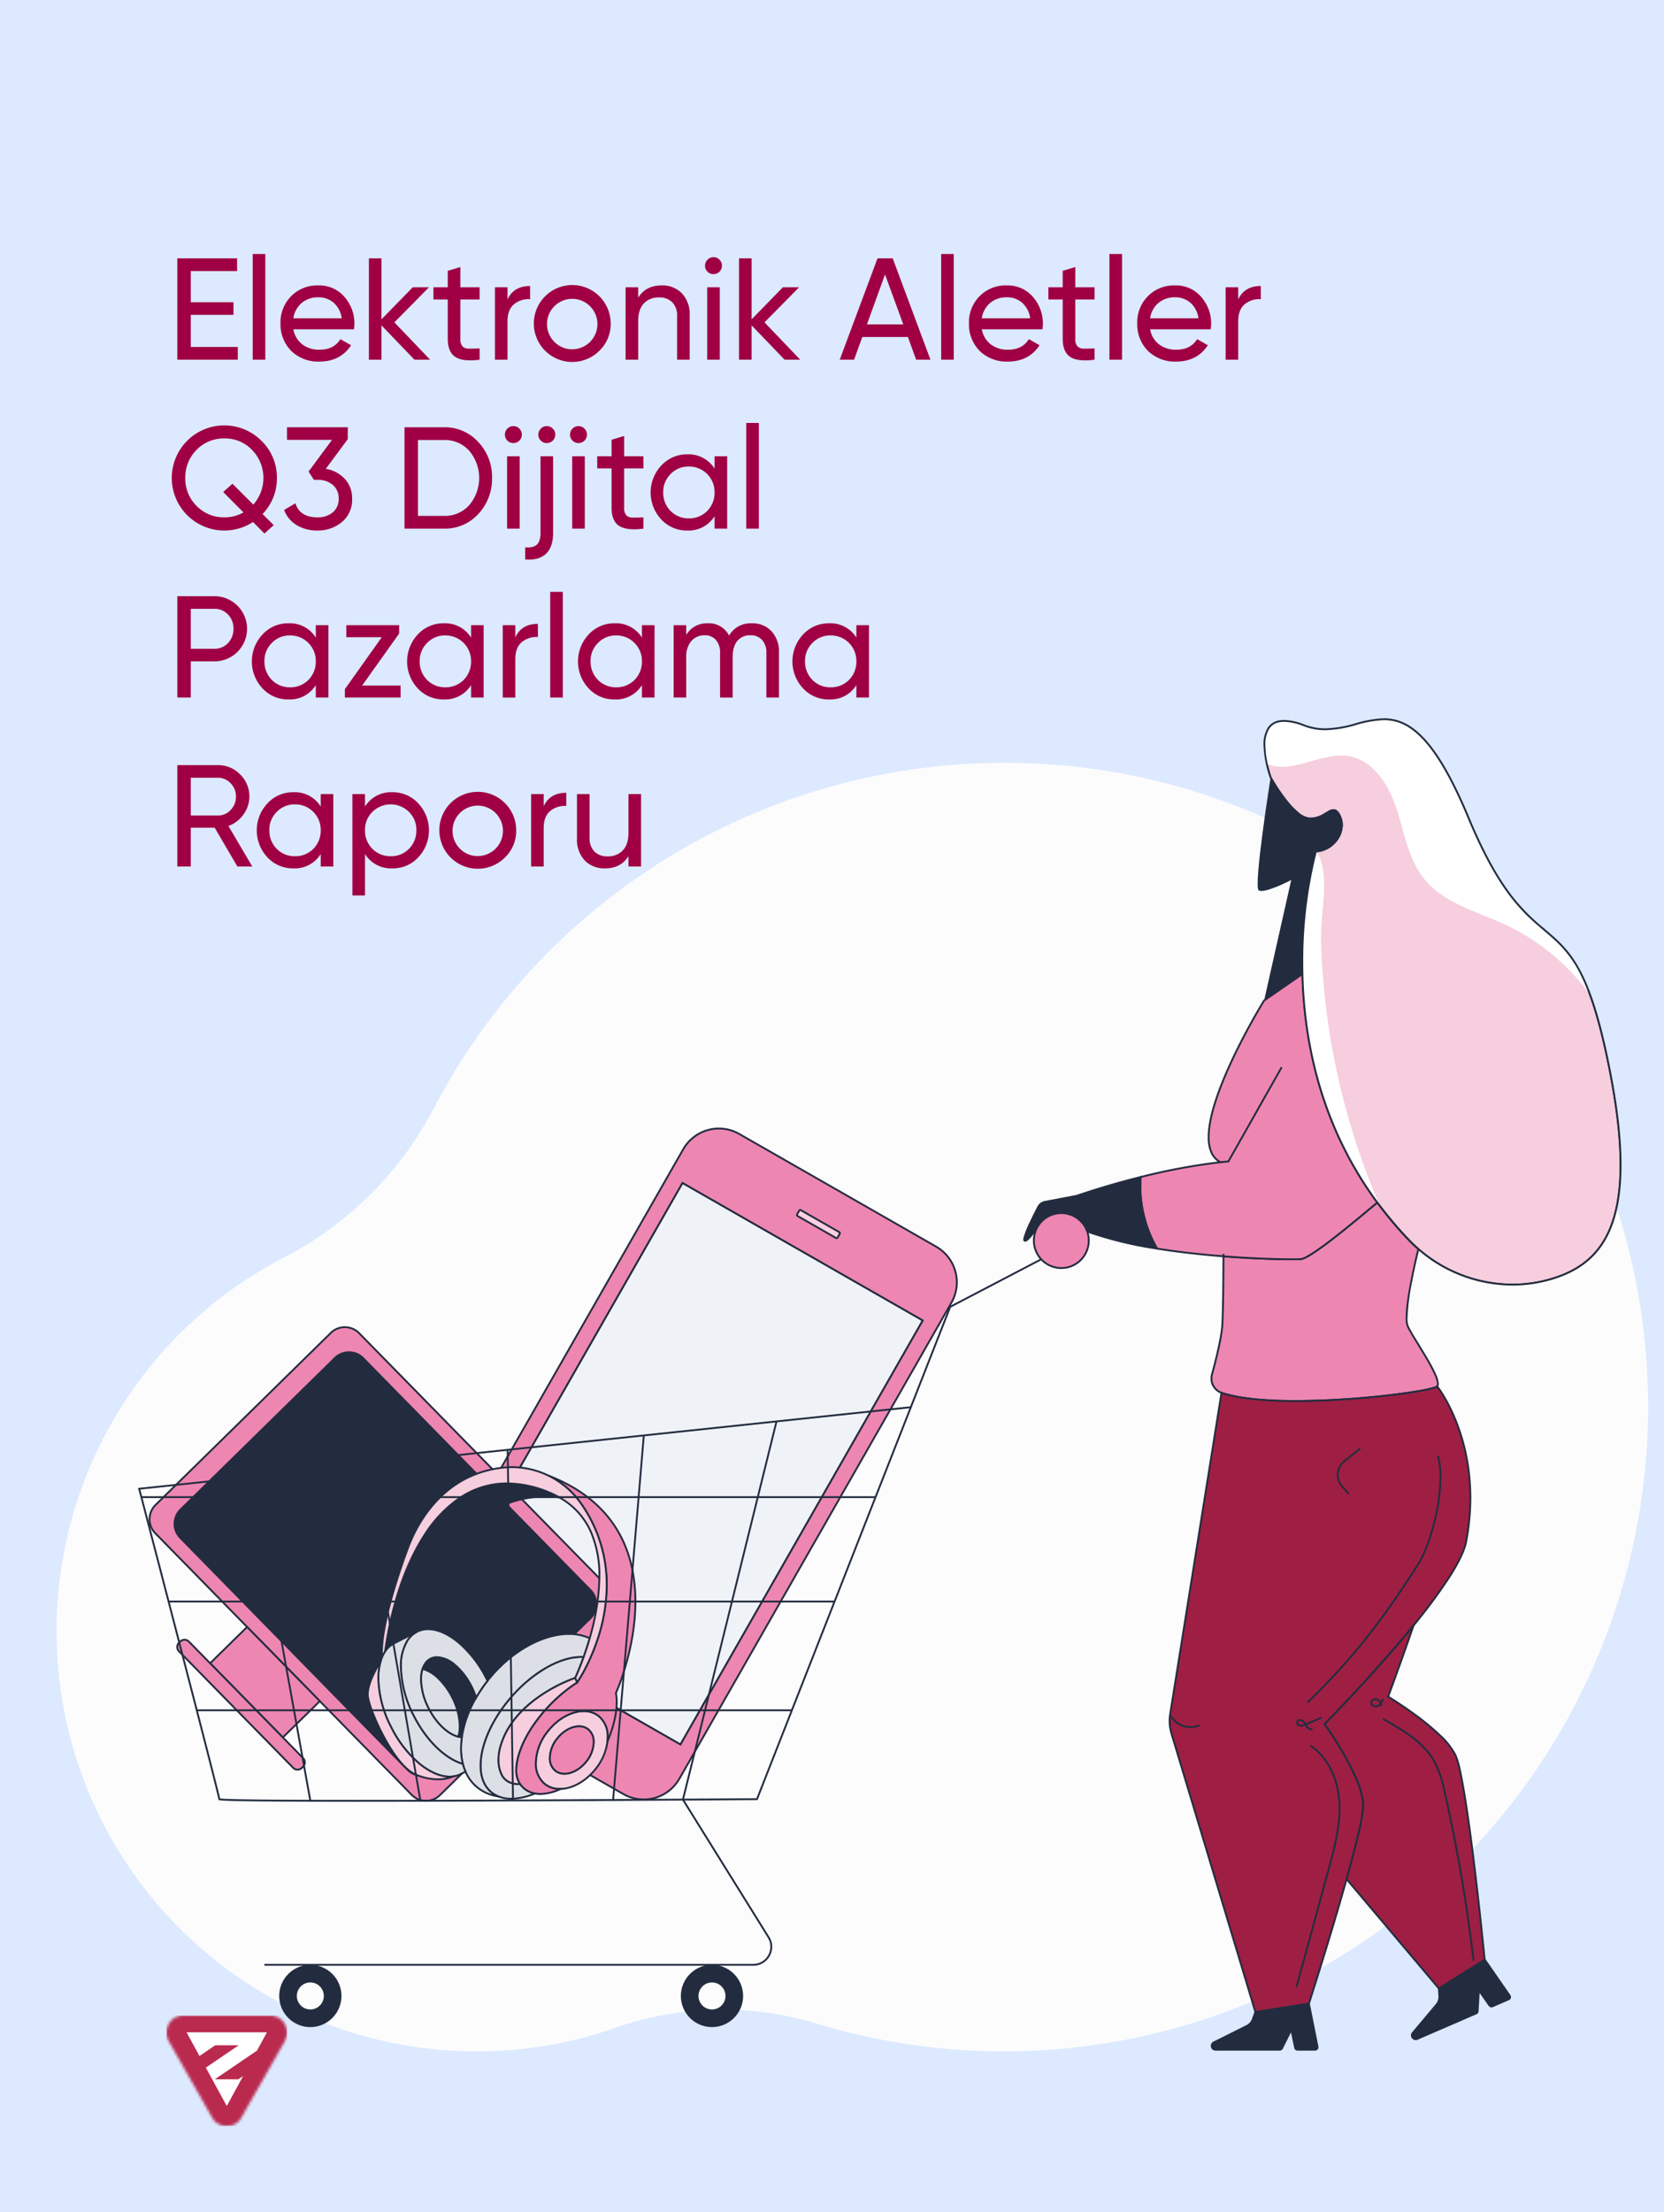 <?xml version="1.0" encoding="utf-8"?>
<svg xmlns="http://www.w3.org/2000/svg" xmlns:xlink="http://www.w3.org/1999/xlink" viewBox="0 0 621 825">
  <defs>
    <style>.cls-1,.cls-14{fill:#fff;}.cls-1{fill-rule:evenodd;}.cls-2{fill:none;}.cls-3{fill:#dce9ff;}.cls-4{fill:#fcfcfc;}.cls-5{fill:#a00043;}.cls-6{fill:#eff2f7;}.cls-7{fill:#232c3f;}.cls-8{fill:#ee86b2;}.cls-9{fill:#ffd0e0;}.cls-10{fill:#f6cede;}.cls-11{fill:#dddfe6;}.cls-12{fill:#9e1f43;}.cls-13{clip-path:url(#clip-path);}.cls-15{mask:url(#mask);}.cls-16{fill:#ba2a4f;}</style>
    <clipPath id="clip-path">
      <path class="cls-2" d="M474.189,289.93s8.264,15.043,14.533,15.34c6.269.304,8.651-6.566,11.336-.891,2.686,5.668-2.382,12.827-8.947,13.131,0,0-5.668,19.062-5.04,45.731.587,24.902,6.669,56.425,27.975,85.277a142.686,142.686,0,0,0,11.571,13.746q1.781,1.874,3.721,3.549A52.849,52.849,0,0,0,579.77,476.735c20.035-6.303,31.475-23.418,21.16-76.709-13.642-70.475-27.457-34.022-52.822-94.901-25.365-60.885-38.8-25.965-61.479-34.623C463.951,261.852,474.189,289.93,474.189,289.93Z"/>
    </clipPath>
    <mask id="mask" x="62.128" y="751.676" width="44.998" height="41.248" maskUnits="userSpaceOnUse">
      <g id="mask0">
        <path class="cls-1" d="M62.971,754.846a6.454,6.454,0,0,0,0,6.376l16.216,28.532a6.253,6.253,0,0,0,10.881,0l16.216-28.532a6.454,6.454,0,0,0,0-6.376,6.162,6.162,0,0,0-5.44-3.17H68.411A6.162,6.162,0,0,0,62.971,754.846Z"/>
      </g>
    </mask>
  </defs>
  <g id="Layer_4" data-name="Layer 4">
    <rect class="cls-3" width="621" height="825"/>
  </g>
  <g id="Layer_5" data-name="Layer 5">
    <path class="cls-4" d="M615.083,524.762A240.469,240.469,0,0,1,304.441,754.573a121.258,121.258,0,0,0-75.215,1.84A156.773,156.773,0,0,1,105.662,469.136a131.113,131.113,0,0,0,56.012-55.412,240.235,240.235,0,0,1,213.133-129.237C507.51,284.487,615.082,392.059,615.083,524.762Z"/>
  </g>
  <g id="web">
    <path class="cls-5" d="M71.2,117.408v11.988h17.55v4.752H66.178v-37.8H88.481v4.752H71.2V112.71H87.13v4.698Z"/>
    <path class="cls-5" d="M99.011,134.149H94.312v-39.42h4.698Z"/>
    <path class="cls-5" d="M132.111,122.809h-22.626a9.023,9.023,0,0,0,3.294,5.589,10.209,10.209,0,0,0,6.48,2.025q5.346,0,7.776-3.942l3.996,2.268q-3.997,6.104-11.88,6.103a14.394,14.394,0,0,1-10.476-3.996,14.048,14.048,0,0,1-3.996-10.206,13.857,13.857,0,0,1,3.942-10.152,13.613,13.613,0,0,1,10.206-4.05,12.306,12.306,0,0,1,9.666,4.212,14.986,14.986,0,0,1,3.618,12.15Zm-13.284-11.934a9.375,9.375,0,0,0-6.237,2.106,9.107,9.107,0,0,0-3.105,5.724h18.036a9.253,9.253,0,0,0-2.97-5.777A8.462,8.462,0,0,0,118.828,110.874Z"/>
    <path class="cls-5" d="M147.177,120.217l13.338,13.932h-5.832l-12.312-12.798v12.798h-4.698v-37.8h4.698v22.733l11.664-11.934h6.048Z"/>
    <path class="cls-5" d="M178.984,107.148v4.536h-7.182v14.634a4.104,4.104,0,0,0,.783,2.835,3.215,3.215,0,0,0,2.403.864q1.62.028,3.996-.081v4.212q-6.21.81-9.045-1.026-2.835-1.834-2.835-6.804V111.685h-5.346v-4.536h5.346v-6.156l4.698-1.403v7.56Z"/>
    <path class="cls-5" d="M189.405,107.148v4.536q2.321-5.021,8.424-5.022v4.914a8.517,8.517,0,0,0-5.94,1.836q-2.484,2-2.484,6.427v14.31h-4.698v-27Z"/>
    <path class="cls-5" d="M223.749,130.746a14.341,14.341,0,1,1,4.158-10.098A13.725,13.725,0,0,1,223.749,130.746Zm-10.098-.485a9.407,9.407,0,1,0-6.75-2.754A9.243,9.243,0,0,0,213.651,130.261Z"/>
    <path class="cls-5" d="M246.914,106.446a10.041,10.041,0,0,1,7.614,2.997,11.281,11.281,0,0,1,2.862,8.127v16.578h-4.698V117.841a6.981,6.981,0,0,0-1.782-5.076,6.532,6.532,0,0,0-4.914-1.836,7.475,7.475,0,0,0-5.724,2.241q-2.107,2.241-2.106,6.669v14.31h-4.698v-27h4.698v3.888Q240.973,106.447,246.914,106.446Z"/>
    <path class="cls-5" d="M266.3,102.234a3.079,3.079,0,0,1-2.268-.918,3.014,3.014,0,0,1-.918-2.214,3.107,3.107,0,0,1,.918-2.241,3.04,3.04,0,0,1,2.268-.945,2.979,2.979,0,0,1,2.214.945,3.109,3.109,0,0,1,.918,2.241,3.134,3.134,0,0,1-3.132,3.132Zm2.322,31.914h-4.698v-27h4.698Z"/>
    <path class="cls-5" d="M285.307,120.217l13.338,13.932h-5.832l-12.312-12.798v12.798h-4.698v-37.8h4.698v22.733l11.664-11.934h6.048Z"/>
    <path class="cls-5" d="M347.246,134.149H341.9l-3.078-8.478h-17.01l-3.078,8.478h-5.346l14.094-37.8h5.67ZM330.29,102.343l-6.75,18.63h13.554Z"/>
    <path class="cls-5" d="M355.939,134.149h-4.698v-39.42h4.698Z"/>
    <path class="cls-5" d="M389.04,122.809h-22.626a9.023,9.023,0,0,0,3.294,5.589,10.209,10.209,0,0,0,6.48,2.025q5.346,0,7.776-3.942l3.996,2.268q-3.997,6.104-11.88,6.103a14.394,14.394,0,0,1-10.476-3.996,14.048,14.048,0,0,1-3.996-10.206,13.857,13.857,0,0,1,3.942-10.152,13.613,13.613,0,0,1,10.206-4.05,12.306,12.306,0,0,1,9.666,4.212,14.986,14.986,0,0,1,3.618,12.15Zm-13.284-11.934a9.375,9.375,0,0,0-6.237,2.106,9.108,9.108,0,0,0-3.105,5.724H384.45a9.253,9.253,0,0,0-2.97-5.777A8.462,8.462,0,0,0,375.756,110.874Z"/>
    <path class="cls-5" d="M408.48,107.148v4.536h-7.182v14.634a4.104,4.104,0,0,0,.783,2.835,3.215,3.215,0,0,0,2.403.864q1.62.028,3.996-.081v4.212q-6.21.81-9.045-1.026-2.835-1.834-2.835-6.804V111.685h-5.346v-4.536H396.6v-6.156l4.698-1.403v7.56Z"/>
    <path class="cls-5" d="M418.74,134.149h-4.698v-39.42H418.74Z"/>
    <path class="cls-5" d="M451.841,122.809h-22.626a9.023,9.023,0,0,0,3.294,5.589,10.209,10.209,0,0,0,6.48,2.025q5.346,0,7.776-3.942l3.996,2.268q-3.997,6.104-11.88,6.103a14.394,14.394,0,0,1-10.476-3.996,14.048,14.048,0,0,1-3.996-10.206,13.857,13.857,0,0,1,3.942-10.152,13.613,13.613,0,0,1,10.206-4.05,12.306,12.306,0,0,1,9.666,4.212,14.986,14.986,0,0,1,3.618,12.15Zm-13.284-11.934a9.375,9.375,0,0,0-6.237,2.106,9.107,9.107,0,0,0-3.105,5.724H447.251a9.253,9.253,0,0,0-2.97-5.777A8.462,8.462,0,0,0,438.557,110.874Z"/>
    <path class="cls-5" d="M462.101,107.148v4.536q2.321-5.021,8.424-5.022v4.914a8.517,8.517,0,0,0-5.94,1.836q-2.484,2-2.484,6.427v14.31h-4.698v-27Z"/>
    <path class="cls-5" d="M103.331,178.248a18.938,18.938,0,0,1-5.346,13.446l4.158,4.158-3.456,3.132-4.266-4.32a19.439,19.439,0,0,1-10.692,3.187,19.602,19.602,0,1,1,13.824-33.48A18.927,18.927,0,0,1,103.331,178.248Zm-19.602,14.688a14.013,14.013,0,0,0,7.128-1.836l-7.56-7.614,3.456-3.078,7.776,7.776a14.973,14.973,0,0,0-.486-20.412,13.938,13.938,0,0,0-10.314-4.266A14.113,14.113,0,0,0,73.36,167.773a14.453,14.453,0,0,0-4.212,10.476A14.271,14.271,0,0,0,73.36,188.671,14.113,14.113,0,0,0,83.729,192.937Z"/>
    <path class="cls-5" d="M129.791,163.776l-8.208,11.07a12.314,12.314,0,0,1,7.128,3.779,10.516,10.516,0,0,1,2.7,7.345,10.671,10.671,0,0,1-3.78,8.693,13.895,13.895,0,0,1-9.18,3.187,14.604,14.604,0,0,1-7.722-1.998,11.05,11.05,0,0,1-4.698-5.67l4.212-2.484q1.673,5.238,8.208,5.238a8.563,8.563,0,0,0,5.751-1.863,6.349,6.349,0,0,0,2.187-5.103,6.429,6.429,0,0,0-2.187-5.13,8.486,8.486,0,0,0-5.751-1.891h-1.296l-1.998-3.078,8.748-11.825H107.11v-4.698h22.68Z"/>
    <path class="cls-5" d="M150.958,159.349H165.7a16.769,16.769,0,0,1,12.798,5.508,18.813,18.813,0,0,1,5.13,13.392,19.123,19.123,0,0,1-5.13,13.446A16.844,16.844,0,0,1,165.7,197.149H150.958Zm5.022,33.048h9.72a12.178,12.178,0,0,0,9.45-4.05,15.722,15.722,0,0,0,0-20.196,12.178,12.178,0,0,0-9.45-4.05h-9.72Z"/>
    <path class="cls-5" d="M191.619,165.234a3.079,3.079,0,0,1-2.268-.918,3.014,3.014,0,0,1-.918-2.214,3.107,3.107,0,0,1,.918-2.241,3.04,3.04,0,0,1,2.268-.945,2.979,2.979,0,0,1,2.214.945,3.109,3.109,0,0,1,.918,2.241,3.134,3.134,0,0,1-3.132,3.132Zm2.322,31.914h-4.698v-27h4.698Z"/>
    <path class="cls-5" d="M201.717,198.769v-28.62h4.698v28.62q0,5.237-2.646,7.749t-7.776,2.133v-4.536q2.969.27,4.347-.999T201.717,198.769Zm2.376-33.534a3.079,3.079,0,0,1-2.268-.918,3.014,3.014,0,0,1-.918-2.214,3.107,3.107,0,0,1,.918-2.241,3.04,3.04,0,0,1,2.268-.945,2.979,2.979,0,0,1,2.214.945,3.109,3.109,0,0,1,.918,2.241,3.134,3.134,0,0,1-3.132,3.132Z"/>
    <path class="cls-5" d="M215.919,165.234a3.079,3.079,0,0,1-2.268-.918,3.014,3.014,0,0,1-.918-2.214,3.107,3.107,0,0,1,.918-2.241,3.04,3.04,0,0,1,2.268-.945,2.979,2.979,0,0,1,2.214.945,3.109,3.109,0,0,1,.918,2.241,3.134,3.134,0,0,1-3.132,3.132Zm2.322,31.914H213.543v-27h4.698Z"/>
    <path class="cls-5" d="M240.11,170.149v4.536h-7.182v14.634a4.104,4.104,0,0,0,.783,2.835,3.215,3.215,0,0,0,2.403.864q1.62.028,3.996-.081v4.212q-6.21.81-9.045-1.026-2.835-1.834-2.835-6.804V174.685h-5.346v-4.536h5.346v-6.156l4.698-1.403v7.56Z"/>
    <path class="cls-5" d="M266.678,174.792v-4.644h4.698v27h-4.698v-4.644a11.376,11.376,0,0,1-10.206,5.346,12.881,12.881,0,0,1-9.666-4.104,14.688,14.688,0,0,1,0-20.142,12.916,12.916,0,0,1,9.666-4.158A11.377,11.377,0,0,1,266.678,174.792Zm-9.612,18.523a9.31,9.31,0,0,0,6.858-2.754,9.607,9.607,0,0,0,2.754-6.912,9.498,9.498,0,0,0-9.612-9.666,9.155,9.155,0,0,0-6.804,2.808,9.31,9.31,0,0,0-2.754,6.858,9.607,9.607,0,0,0,2.754,6.912A9.243,9.243,0,0,0,257.066,193.315Z"/>
    <path class="cls-5" d="M283.202,197.149h-4.698v-39.42h4.698Z"/>
    <path class="cls-5" d="M66.178,222.349H79.895a12.151,12.151,0,1,1,0,24.3H71.2v13.5H66.178ZM71.2,241.95h8.694a6.827,6.827,0,0,0,5.184-2.105,7.585,7.585,0,0,0,2.052-5.347,7.348,7.348,0,0,0-2.052-5.346,6.933,6.933,0,0,0-5.184-2.106H71.2Z"/>
    <path class="cls-5" d="M117.856,237.792v-4.644h4.698v27h-4.698v-4.644a11.376,11.376,0,0,1-10.206,5.346,12.881,12.881,0,0,1-9.666-4.104,14.688,14.688,0,0,1,0-20.142,12.916,12.916,0,0,1,9.666-4.158A11.377,11.377,0,0,1,117.856,237.792Zm-9.612,18.523a9.31,9.31,0,0,0,6.858-2.754,9.607,9.607,0,0,0,2.754-6.912,9.498,9.498,0,0,0-9.612-9.666,9.155,9.155,0,0,0-6.804,2.808,9.31,9.31,0,0,0-2.754,6.858,9.607,9.607,0,0,0,2.754,6.912A9.243,9.243,0,0,0,108.245,256.315Z"/>
    <path class="cls-5" d="M148.96,236.28l-13.824,19.386H149.5v4.482H128.71v-3.132l13.77-19.386H129.25v-4.482h19.71Z"/>
    <path class="cls-5" d="M175.798,237.792v-4.644h4.698v27h-4.698v-4.644a11.376,11.376,0,0,1-10.206,5.346,12.881,12.881,0,0,1-9.666-4.104,14.688,14.688,0,0,1,0-20.142,12.916,12.916,0,0,1,9.666-4.158A11.377,11.377,0,0,1,175.798,237.792Zm-9.612,18.523a9.31,9.31,0,0,0,6.858-2.754,9.607,9.607,0,0,0,2.754-6.912,9.498,9.498,0,0,0-9.612-9.666,9.155,9.155,0,0,0-6.804,2.808,9.31,9.31,0,0,0-2.754,6.858,9.607,9.607,0,0,0,2.754,6.912A9.243,9.243,0,0,0,166.187,256.315Z"/>
    <path class="cls-5" d="M192.322,233.149v4.536q2.321-5.021,8.424-5.022v4.914a8.517,8.517,0,0,0-5.94,1.836q-2.484,2-2.484,6.427v14.31h-4.698v-27Z"/>
    <path class="cls-5" d="M210.034,260.149h-4.698v-39.42h4.698Z"/>
    <path class="cls-5" d="M239.571,237.792v-4.644h4.698v27h-4.698v-4.644a11.376,11.376,0,0,1-10.206,5.346,12.881,12.881,0,0,1-9.666-4.104,14.688,14.688,0,0,1,0-20.142,12.916,12.916,0,0,1,9.666-4.158A11.376,11.376,0,0,1,239.571,237.792Zm-9.612,18.523a9.309,9.309,0,0,0,6.858-2.754,9.607,9.607,0,0,0,2.754-6.912,9.498,9.498,0,0,0-9.612-9.666,9.156,9.156,0,0,0-6.804,2.808,9.31,9.31,0,0,0-2.754,6.858,9.607,9.607,0,0,0,2.754,6.912A9.244,9.244,0,0,0,229.959,256.315Z"/>
    <path class="cls-5" d="M280.557,232.446a9.626,9.626,0,0,1,7.371,2.97,11.15,11.15,0,0,1,2.781,7.938v16.794h-4.698V243.517a6.928,6.928,0,0,0-1.593-4.833,5.577,5.577,0,0,0-4.347-1.755,6.048,6.048,0,0,0-4.887,2.079q-1.756,2.079-1.755,6.129v15.012h-4.698V243.517a7.082,7.082,0,0,0-1.539-4.833,5.281,5.281,0,0,0-4.185-1.755,6.399,6.399,0,0,0-4.995,2.133,8.784,8.784,0,0,0-1.917,6.075v15.012h-4.698v-27h4.698v3.618a8.954,8.954,0,0,1,8.046-4.32,8.382,8.382,0,0,1,7.938,4.59A9.28,9.28,0,0,1,280.557,232.446Z"/>
    <path class="cls-5" d="M319.598,237.792v-4.644h4.698v27h-4.698v-4.644a11.376,11.376,0,0,1-10.206,5.346,12.881,12.881,0,0,1-9.666-4.104,14.688,14.688,0,0,1,0-20.142,12.916,12.916,0,0,1,9.666-4.158A11.377,11.377,0,0,1,319.598,237.792Zm-9.612,18.523a9.31,9.31,0,0,0,6.858-2.754,9.607,9.607,0,0,0,2.754-6.912,9.498,9.498,0,0,0-9.612-9.666,9.155,9.155,0,0,0-6.804,2.808,9.31,9.31,0,0,0-2.754,6.858,9.607,9.607,0,0,0,2.754,6.912A9.243,9.243,0,0,0,309.986,256.315Z"/>
    <path class="cls-5" d="M94.15,323.149h-5.562L80.11,308.677H71.2v14.472H66.178v-37.8h15.12a11.338,11.338,0,0,1,8.316,3.456,11.44,11.44,0,0,1,1.242,14.958,11.785,11.785,0,0,1-5.616,4.266Zm-12.852-33.102H71.2v14.094H81.298a6.295,6.295,0,0,0,4.752-2.052,6.928,6.928,0,0,0,1.998-5.022,6.746,6.746,0,0,0-1.998-4.968A6.295,6.295,0,0,0,81.298,290.047Z"/>
    <path class="cls-5" d="M119.692,300.792v-4.644h4.698v27h-4.698v-4.644a11.376,11.376,0,0,1-10.206,5.346,12.881,12.881,0,0,1-9.666-4.104,14.688,14.688,0,0,1,0-20.142,12.916,12.916,0,0,1,9.666-4.158A11.376,11.376,0,0,1,119.692,300.792Zm-9.612,18.523a9.309,9.309,0,0,0,6.858-2.754,9.607,9.607,0,0,0,2.754-6.912,9.498,9.498,0,0,0-9.612-9.666,9.155,9.155,0,0,0-6.804,2.808,9.31,9.31,0,0,0-2.754,6.858,9.607,9.607,0,0,0,2.754,6.912A9.243,9.243,0,0,0,110.081,319.315Z"/>
    <path class="cls-5" d="M146.422,295.446a12.916,12.916,0,0,1,9.666,4.158,14.688,14.688,0,0,1,0,20.142,12.883,12.883,0,0,1-9.666,4.104,11.455,11.455,0,0,1-10.206-5.346v15.443h-4.698v-37.8h4.698v4.644A11.455,11.455,0,0,1,146.422,295.446Zm-.594,23.868a9.245,9.245,0,0,0,6.804-2.754,9.607,9.607,0,0,0,2.754-6.912,9.31,9.31,0,0,0-2.754-6.858,9.714,9.714,0,0,0-13.662,0,9.31,9.31,0,0,0-2.754,6.858,9.607,9.607,0,0,0,2.754,6.912A9.308,9.308,0,0,0,145.828,319.315Z"/>
    <path class="cls-5" d="M188.488,319.746a14.341,14.341,0,1,1,4.158-10.098A13.724,13.724,0,0,1,188.488,319.746Zm-10.098-.485a9.407,9.407,0,1,0-6.75-2.754A9.243,9.243,0,0,0,178.39,319.261Z"/>
    <path class="cls-5" d="M202.905,296.149v4.536q2.321-5.021,8.424-5.022v4.914a8.517,8.517,0,0,0-5.94,1.836q-2.484,2-2.484,6.427v14.31h-4.698v-27Z"/>
    <path class="cls-5" d="M234.548,310.458v-14.31h4.698v27h-4.698v-3.888q-2.808,4.589-8.748,4.59a10.037,10.037,0,0,1-7.614-2.997,11.275,11.275,0,0,1-2.862-8.127V296.149h4.698v16.308a6.981,6.981,0,0,0,1.782,5.076,6.527,6.527,0,0,0,4.914,1.836,7.473,7.473,0,0,0,5.724-2.241Q234.549,314.887,234.548,310.458Z"/>
    <rect class="cls-6" x="163.226" y="494.211" width="182.186" height="103.317" transform="translate(-345.789 495.658) rotate(-60.236)"/>
    <path class="cls-7" d="M254.696,441.149l.3.171L164.726,599.173l89.088,50.946,90.099-157.553-89.388-51.118.171-.3.3.171-.3-.171.171-.3,89.688,51.289a.345.345,0,0,1,.128.471L254.242,650.762a.345.345,0,0,1-.471.128l-89.688-51.289a.345.345,0,0,1-.128-.471l90.441-158.153a.345.345,0,0,1,.471-.128Z"/>
    <path class="cls-8" d="M275.89,422.899l73.475,42.018a15.324,15.324,0,0,1,5.694,20.91L253.532,663.366a15.324,15.324,0,0,1-20.91,5.697l-73.475-42.018a15.324,15.324,0,0,1-5.694-20.91L254.981,428.595A15.324,15.324,0,0,1,275.89,422.899ZM164.255,599.301,253.943,650.59l90.441-158.152-89.688-51.289Z"/>
    <path class="cls-7" d="M275.89,422.899l.171-.3,73.475,42.018a15.661,15.661,0,0,1,5.822,21.381L253.832,663.537a15.662,15.662,0,0,1-21.381,5.825l-73.475-42.018a15.663,15.663,0,0,1-5.822-21.381L254.681,428.424a15.661,15.661,0,0,1,21.38-5.825l-.171.3-.171.3a14.971,14.971,0,0,0-20.439,5.568L153.752,606.306a14.972,14.972,0,0,0,5.566,20.439l73.475,42.018a14.971,14.971,0,0,0,20.439-5.568L354.76,485.655a14.971,14.971,0,0,0-5.566-20.439l-73.475-42.018ZM164.255,599.301l.171-.3,89.388,51.118,90.099-157.553L254.825,441.62l-90.27,157.853-.3-.171.171-.3-.171.3-.299-.171,90.613-158.452L344.855,492.31,254.071,651.061,163.784,599.43l.171-.3Z"/>
    <circle class="cls-9" cx="202.082" cy="637.216" r="8.496" transform="translate(-3.584 1.148) rotate(-0.323)"/>
    <path class="cls-7" d="M194.707,632.999l.3.171a8.147,8.147,0,1,0,7.084-4.106,8.112,8.112,0,0,0-7.084,4.106l-.3-.171-.3-.171a8.838,8.838,0,1,1-1.167,4.381,8.839,8.839,0,0,1,1.167-4.381Z"/>
    <rect class="cls-9" x="304.176" y="447.797" width="2.501" height="17.406" rx="0.431" transform="translate(-242.473 495.02) rotate(-60.237)"/>
    <path class="cls-7" d="M297.625,453.479l.171-.3,14.362,8.213,0,0,.043.011.074-.042,0-.001.814-1.423.012-.042-.043-.074,0,0-14.362-8.213-.042-.011-.075.044,0-.001-.814,1.423-.011.042.043.075,0,0-.171.3-.172.299a.776.776,0,0,1-.288-1.058l.814-1.423,0-.001a.775.775,0,0,1,1.058-.288l14.362,8.213,0,0a.775.775,0,0,1,.289,1.059l-.814,1.423.001-.001a.775.775,0,0,1-1.059.289l0,0-14.362-8.213-.001,0Z"/>
    <path class="cls-8" d="M58.053,561.245l65.406-64.156a7.486,7.486,0,0,1,10.575.106l95.667,97.542a7.473,7.473,0,0,1-.096,10.57l-65.406,64.156a7.486,7.486,0,0,1-10.575-.106L119.359,634.42,92.222,606.751l-34.265-34.937A7.473,7.473,0,0,1,58.053,561.245Zm9.22,12.284,84.812,86.476a7.486,7.486,0,0,0,10.575.105l57.621-56.519a7.486,7.486,0,0,0,.106-10.575l-84.814-86.469a7.486,7.486,0,0,0-10.575-.106L67.377,562.961A7.475,7.475,0,0,0,67.274,573.529Z"/>
    <path class="cls-7" d="M58.053,561.245l-.242-.246,65.406-64.156.001,0a7.831,7.831,0,0,1,11.062.11l0,0,95.667,97.542a7.818,7.818,0,0,1-.101,11.058l-65.406,64.156a7.831,7.831,0,0,1-11.063-.11L119.112,634.662,91.975,606.993,57.71,572.056a7.82,7.82,0,0,1,.101-11.058l.242.246.242.246a7.129,7.129,0,0,0-.092,10.082L92.469,606.51l27.137,27.669L153.87,669.115a7.141,7.141,0,0,0,10.087.101l65.406-64.155a7.127,7.127,0,0,0,.092-10.082l-95.667-97.543,0,0a7.141,7.141,0,0,0-10.088-.101l.001,0-65.406,64.156Zm9.22,12.284.247-.242,84.812,86.476a7.14,7.14,0,0,0,10.087.101l57.62-56.519a7.14,7.14,0,0,0,.101-10.087l-84.814-86.469,0,0a7.141,7.141,0,0,0-10.088-.101l.001,0L67.619,563.207l0,0a7.131,7.131,0,0,0-.099,10.08l-.247.242-.246.242a7.822,7.822,0,0,1,.108-11.056l0,0,57.621-56.519.001,0a7.831,7.831,0,0,1,11.063.111l0,0,84.814,86.469a7.831,7.831,0,0,1-.11,11.063l-57.621,56.52a7.831,7.831,0,0,1-11.063-.11L67.027,573.77Z"/>
    <path class="cls-7" d="M67.274,573.529l84.812,86.476a7.486,7.486,0,0,0,10.575.105l57.621-56.519a7.486,7.486,0,0,0,.106-10.575l-84.814-86.469a7.486,7.486,0,0,0-10.575-.106L67.377,562.961A7.475,7.475,0,0,0,67.274,573.529Z"/>
    <rect class="cls-8" x="89.222" y="607.976" width="19.333" height="38.755" transform="translate(-410.992 248.706) rotate(-44.444)"/>
    <polygon class="cls-7" points="78.418 620.286 78.664 620.045 105.559 647.467 118.871 634.416 92.217 607.24 78.659 620.533 78.418 620.286 78.664 620.045 78.418 620.286 78.176 620.04 92.227 606.263 119.847 634.425 105.55 648.443 77.929 620.282 78.176 620.04 78.418 620.286"/>
    <path class="cls-8" d="M66.8,615.844,109.41,659.286a2.285,2.285,0,0,0,3.238.031l.434-.417a2.291,2.291,0,0,0,.031-3.238l-7.559-7.707L78.418,620.287,70.503,612.22a2.288,2.288,0,0,0-3.236-.038l-.436.424A2.297,2.297,0,0,0,66.8,615.844Z"/>
    <path class="cls-7" d="M66.8,615.844l.247-.242,42.61,43.442.001.001a1.94,1.94,0,0,0,2.749.026l.437-.42.239.249-.242-.246a1.948,1.948,0,0,0,.583-1.392,1.925,1.925,0,0,0-.556-1.358l-7.56-7.707L78.171,620.528l-7.914-8.067-.001-.001a1.943,1.943,0,0,0-2.747-.033l-.437.425.002-.002a1.953,1.953,0,0,0-.027,2.751l-.247.241-.247.241a2.644,2.644,0,0,1,.036-3.725l.438-.426-.001.001a2.633,2.633,0,0,1,3.724.044l7.913,8.066,27.137,27.669,7.56,7.707-.001-.001a2.636,2.636,0,0,1-.035,3.727l-.437.42-.239-.249.242.246a2.63,2.63,0,0,1-3.728-.036l-42.61-43.442Z"/>
    <path class="cls-10" d="M204.48,645.592c5.556-7.003,14.046-9.516,18.956-5.617,2.629,2.085,3.702,5.583,3.274,9.461a20.367,20.367,0,0,1-4.435,10.276c-3.688,4.653-8.667,7.322-13.041,7.444a8.901,8.901,0,0,1-5.916-1.827C198.408,661.431,198.924,652.595,204.48,645.592Zm2.778,14.78c2.989,2.37,8.157.842,11.54-3.423,3.382-4.259,3.695-9.638.706-12.015-2.995-2.37-8.157-.835-11.54,3.423C204.582,652.622,204.27,658.001,207.258,660.371Z"/>
    <path class="cls-7" d="M204.48,645.592l-.27-.215c3.839-4.834,9.055-7.579,13.64-7.584a9.171,9.171,0,0,1,5.801,1.911,10.021,10.021,0,0,1,3.496,8.104,15.118,15.118,0,0,1-.093,1.666l0-.001a20.711,20.711,0,0,1-4.508,10.454c-3.743,4.718-8.795,7.444-13.302,7.575-.117.004-.235.005-.352.005a9.155,9.155,0,0,1-5.788-1.907,10.052,10.052,0,0,1-3.5-8.126,20.019,20.019,0,0,1,4.605-12.097l.27.214.271.214a19.338,19.338,0,0,0-4.456,11.668,9.365,9.365,0,0,0,3.239,7.585,8.464,8.464,0,0,0,5.359,1.758q.165,0,.332-.005c4.242-.114,9.148-2.727,12.781-7.314A20.026,20.026,0,0,0,226.368,649.4l0-.001a14.422,14.422,0,0,0,.09-1.59,9.334,9.334,0,0,0-3.235-7.563,8.479,8.479,0,0,0-5.372-1.761c-4.308-.005-9.374,2.623-13.099,7.322Zm2.778,14.78.215-.27a5.028,5.028,0,0,0,3.185,1.041c2.568.005,5.625-1.572,7.87-4.409a11.62,11.62,0,0,0,2.683-7.015,5.577,5.577,0,0,0-1.921-4.516,5.033,5.033,0,0,0-3.183-1.04c-2.569-.005-5.624,1.573-7.872,4.407a11.642,11.642,0,0,0-2.683,7.019,5.565,5.565,0,0,0,1.92,4.51l-.215.27-.214.27a6.251,6.251,0,0,1-2.182-5.051,12.321,12.321,0,0,1,2.832-7.449c2.361-2.968,5.565-4.664,8.412-4.669a5.724,5.724,0,0,1,3.612,1.189,6.263,6.263,0,0,1,2.182,5.057,12.299,12.299,0,0,1-2.833,7.444c-2.359,2.971-5.565,4.665-8.411,4.67a5.719,5.719,0,0,1-3.614-1.191Z"/>
    <path class="cls-8" d="M207.258,660.371c2.989,2.37,8.157.842,11.54-3.423,3.382-4.259,3.695-9.638.706-12.015-2.995-2.37-8.157-.835-11.54,3.423C204.582,652.622,204.27,658.001,207.258,660.371Z"/>
    <path class="cls-7" d="M207.258,660.371l.215-.27a5.028,5.028,0,0,0,3.185,1.041c2.568.005,5.625-1.572,7.87-4.409a11.62,11.62,0,0,0,2.683-7.015,5.577,5.577,0,0,0-1.921-4.516,5.033,5.033,0,0,0-3.183-1.04c-2.569-.005-5.624,1.573-7.872,4.407a11.642,11.642,0,0,0-2.683,7.019,5.565,5.565,0,0,0,1.92,4.51l-.215.27-.214.27a6.251,6.251,0,0,1-2.182-5.051,12.321,12.321,0,0,1,2.832-7.449c2.361-2.968,5.565-4.664,8.412-4.669a5.724,5.724,0,0,1,3.612,1.189,6.263,6.263,0,0,1,2.182,5.057,12.299,12.299,0,0,1-2.833,7.444c-2.359,2.971-5.565,4.665-8.411,4.67a5.719,5.719,0,0,1-3.614-1.191Z"/>
    <path class="cls-8" d="M194.082,665.357a8.343,8.343,0,0,0,4.198,3.158,9.073,9.073,0,0,0,1.311.34c4.048.774,8.347-1.073,9.645-1.698a8.901,8.901,0,0,1-5.916-1.827c-4.911-3.899-4.394-12.735,1.161-19.738s14.046-9.516,18.956-5.617c2.629,2.085,3.702,5.583,3.274,9.461.951-2.18,4.469-10.969,3.151-18.047,0,0,27.732-60.578-25.144-81.057a31.839,31.839,0,0,1,12.253,10.589c13,18.923,10.195,38.545,5.658,51.532-.754,2.16-1.562,4.136-2.343,5.896a62.018,62.018,0,0,1-4.897,9.088C197.695,638.997,189.028,658.252,194.082,665.357Z"/>
    <path class="cls-7" d="M194.082,665.357l.281-.2a7.994,7.994,0,0,0,4.027,3.032,8.744,8.744,0,0,0,1.263.327l.002,0a10.579,10.579,0,0,0,1.987.18,18.47,18.47,0,0,0,7.443-1.85l.15.311.011.345q-.177.005-.353.005a9.155,9.155,0,0,1-5.788-1.907,10.052,10.052,0,0,1-3.5-8.126,20.019,20.019,0,0,1,4.605-12.097c3.839-4.834,9.055-7.579,13.64-7.584a9.171,9.171,0,0,1,5.801,1.911,10.021,10.021,0,0,1,3.496,8.104,15.118,15.118,0,0,1-.093,1.666l-.343-.038-.316-.138c.797-1.82,3.419-8.367,3.415-14.536a18.057,18.057,0,0,0-.286-3.309l-.02-.108.045-.1s.027-.059.08-.178c.79-1.787,7.16-16.78,7.157-33.8,0-8.654-1.644-17.826-6.481-26.067s-12.869-15.57-25.711-20.545l.125-.322.152-.31a32.183,32.183,0,0,1,12.386,10.704,52.763,52.763,0,0,1,9.511,30.417,65.371,65.371,0,0,1-3.812,21.424c-.758,2.17-1.569,4.156-2.354,5.922l0,.001a62.325,62.325,0,0,1-4.928,9.143l-.038.056-.057.037a58.518,58.518,0,0,0-16.64,16.408c-3.868,5.844-5.941,11.631-5.937,15.982a8.595,8.595,0,0,0,1.363,5.041l-.281.2-.281.2a9.272,9.272,0,0,1-1.49-5.441c.004-4.564,2.135-10.436,6.052-16.363A59.202,59.202,0,0,1,215.2,627.148l.189.289-.284-.196s.035-.05.103-.153a63.92,63.92,0,0,0,4.763-8.88l0,.001c.778-1.752,1.583-3.72,2.333-5.869a64.683,64.683,0,0,0,3.773-21.196,52.068,52.068,0,0,0-9.39-30.026,31.493,31.493,0,0,0-12.12-10.474l.276-.632c12.965,5.019,21.141,12.461,26.057,20.84s6.576,17.677,6.576,26.417c-.003,18.335-7.291,34.241-7.3,34.266l-.314-.144.34-.063a18.759,18.759,0,0,1,.298,3.436c-.004,6.357-2.661,12.945-3.472,14.812l-.909,2.087.25-2.264a14.422,14.422,0,0,0,.09-1.59,9.334,9.334,0,0,0-3.235-7.563,8.479,8.479,0,0,0-5.372-1.761c-4.308-.005-9.374,2.623-13.099,7.322a19.338,19.338,0,0,0-4.456,11.668,9.365,9.365,0,0,0,3.239,7.585,8.464,8.464,0,0,0,5.359,1.758q.165,0,.332-.005l1.623-.049-1.463.705a19.12,19.12,0,0,1-7.742,1.919,11.27,11.27,0,0,1-2.117-.193l.002,0a9.414,9.414,0,0,1-1.36-.353A8.691,8.691,0,0,1,193.8,665.557Z"/>
    <path class="cls-10" d="M142.536,618.186a12.419,12.419,0,0,1,1.161-2.214c5.182-37.417,25.022-73.993,60.959-59.505a33.618,33.618,0,0,1,4.972,2.486c18.407,11.275,15.058,35.991,10.419,52-.754,2.601-1.542,4.965-2.275,7.009-1.725,4.802-3.152,7.818-3.152,7.818l.768,1.657a62.018,62.018,0,0,0,4.897-9.088c.781-1.759,1.589-3.736,2.343-5.896,4.537-12.986,7.342-32.609-5.658-51.532A31.839,31.839,0,0,0,204.718,550.333h-.007a30.983,30.983,0,0,0-16.64-3.029c-9.849.978-21.721,5.563-30.734,19.69a55.77,55.77,0,0,0-5.162,10.521C149.009,585.998,141.932,606.449,142.536,618.186Z"/>
    <path class="cls-7" d="M142.536,618.186l-.32-.13a12.75,12.75,0,0,1,1.194-2.276l.287.192-.342-.047c2.2-15.876,7.027-31.603,14.62-43.393a47.808,47.808,0,0,1,13.497-14.247,31.704,31.704,0,0,1,17.773-5.407,41.511,41.511,0,0,1,15.539,3.269,33.949,33.949,0,0,1,5.023,2.512,27.72,27.72,0,0,1,11.192,12.889,41.324,41.324,0,0,1,3.038,16.429,85.119,85.119,0,0,1-3.66,23.072c-.756,2.609-1.546,4.98-2.282,7.03-1.73,4.816-3.161,7.841-3.164,7.849l-.312-.148.313-.145.768,1.657-.313.145-.284-.196s.035-.05.103-.153a63.92,63.92,0,0,0,4.763-8.88l0,.001c.778-1.752,1.583-3.72,2.333-5.869a64.699,64.699,0,0,0,3.773-21.196,52.067,52.067,0,0,0-9.389-30.026,31.495,31.495,0,0,0-12.12-10.474l.151-.31v.345h-.086l-.072-.035a30.74,30.74,0,0,0-13.497-3.141q-1.473,0-2.959.145c-9.772.976-21.517,5.498-30.477,19.532a55.427,55.427,0,0,0-5.13,10.456c-1.516,4.063-3.932,10.879-5.967,18.159-2.036,7.278-3.687,15.028-3.686,20.92q0,.748.036,1.454l-.345.017-.32-.13.32.13-.345.018q-.037-.724-.036-1.489c.002-6.014,1.669-13.795,3.711-21.106,2.043-7.309,4.464-14.139,5.985-18.215a56.114,56.114,0,0,1,5.194-10.586c9.067-14.221,21.066-18.868,30.991-19.848q1.519-.149,3.026-.148a31.432,31.432,0,0,1,13.8,3.211l-.152.31v-.345h.087l.072.035a32.183,32.183,0,0,1,12.386,10.704,52.76,52.76,0,0,1,9.511,30.417,65.384,65.384,0,0,1-3.812,21.424c-.758,2.17-1.569,4.156-2.354,5.922l0,.001a62.325,62.325,0,0,1-4.928,9.143l-.343.497L214.24,625.778l.069-.146s.087-.184.247-.54c.479-1.067,1.601-3.655,2.892-7.247.732-2.039,1.517-4.396,2.269-6.989a84.453,84.453,0,0,0,3.633-22.88,40.647,40.647,0,0,0-2.982-16.155,27.024,27.024,0,0,0-10.919-12.575,33.271,33.271,0,0,0-4.921-2.46,40.822,40.822,0,0,0-15.281-3.219,31.009,31.009,0,0,0-17.392,5.293c-7.663,5.061-13.802,13.417-18.429,23.481a121.935,121.935,0,0,0-9.385,33.678l-.011.079-.044.066a12.065,12.065,0,0,0-1.129,2.153l-.585,1.44-.08-1.553Z"/>
    <path class="cls-11" d="M179.35,657.797v.075c-.129,4.361,1.1,8.021,3.804,10.365a9.851,9.851,0,0,0,2.812,1.712c3.695,1.488,8.51,1.019,13.625-1.093a9.073,9.073,0,0,1-1.311-.34,8.343,8.343,0,0,1-4.198-3.158s-4.523.435-6.629-3.09c-1.073-1.793-2.235-6.018-.564-11.309l.034-.109c5.298-17.687,27.698-25.07,27.698-25.07s1.427-3.016,3.152-7.818h-.034c-.292-.02-.591-.027-.89-.027-7.75-.007-17.924,5.556-26.163,15.072a56.748,56.748,0,0,0-4.761,6.337C181.795,645.755,179.513,652.316,179.35,657.797Z"/>
    <path class="cls-7" d="M179.35,657.797h.345v.085c-.006.203-.009.405-.009.605.002,4.024,1.214,7.339,3.693,9.488a9.507,9.507,0,0,0,2.714,1.652,12.512,12.512,0,0,0,4.691.842,23.097,23.097,0,0,0,8.674-1.934l.132.319-.063.339a9.414,9.414,0,0,1-1.36-.353A8.691,8.691,0,0,1,193.8,665.557l.281-.2.033.344c-.009.001-.197.019-.51.019a9.113,9.113,0,0,1-3.016-.514,6.438,6.438,0,0,1-3.432-2.762,12.559,12.559,0,0,1-1.452-6.213,17.847,17.847,0,0,1,.855-5.377l0,.001.034-.109.33.103-.331-.099c2.688-8.962,9.681-15.277,15.979-19.358a57.792,57.792,0,0,1,11.942-5.94l.108.328-.312-.148s.087-.184.247-.54c.479-1.067,1.601-3.655,2.892-7.247l.325.117v.345h-.046l-.012-.001c-.281-.02-.572-.026-.866-.026h-.014c-3.791-.001-8.221,1.366-12.722,3.925a51.3,51.3,0,0,0-13.166,11.028,56.396,56.396,0,0,0-4.732,6.298c-4.104,6.369-6.361,12.883-6.52,18.277l-.345-.01h0l-.345-.01c.167-5.568,2.474-12.177,6.63-18.631a57.101,57.101,0,0,1,4.79-6.376c8.287-9.561,18.501-15.181,26.41-15.191h.015c.303,0,.61.007.913.028l-.024.344v-.345h.525l-.166.462c-1.73,4.816-3.161,7.841-3.164,7.849l-.063.134-.141.046s-.083.027-.246.085a58.47,58.47,0,0,0-12.71,6.561c-5.895,4.038-12.072,10.016-14.52,18.195l-.035.112,0,.001a17.163,17.163,0,0,0-.824,5.169,11.901,11.901,0,0,0,1.354,5.859,5.743,5.743,0,0,0,3.073,2.467,8.431,8.431,0,0,0,2.782.473c.144,0,.257-.004.333-.008l.086-.005.025-.002.199-.019.115.162a7.994,7.994,0,0,0,4.027,3.032,8.744,8.744,0,0,0,1.263.327l1.149.212-1.08.446a23.776,23.776,0,0,1-8.937,1.986,13.2,13.2,0,0,1-4.948-.891,10.192,10.192,0,0,1-2.91-1.771c-2.669-2.314-3.933-5.855-3.931-10.01q0-.31.009-.626l.345.01h-.345v-.085Z"/>
    <path class="cls-11" d="M172.741,657.838a17.249,17.249,0,0,0,.985,2.873,15.345,15.345,0,0,0,4.048,5.569,15.965,15.965,0,0,0,8.191,3.668,9.851,9.851,0,0,1-2.812-1.712c-2.703-2.343-3.933-6.004-3.804-10.365v-.075c.163-5.481,2.445-12.042,6.575-18.454a56.748,56.748,0,0,1,4.761-6.337c8.239-9.516,18.413-15.079,26.163-15.072.299,0,.598.007.89.027h.034c.734-2.044,1.522-4.408,2.275-7.009-9.964-4.564-25.3,1.012-36.507,13.951q-.836.968-1.61,1.956a52.186,52.186,0,0,0-4.238,6.242,41.75,41.75,0,0,0-5.325,14.8A25.489,25.489,0,0,0,172.741,657.838Z"/>
    <path class="cls-7" d="M172.741,657.838l.335-.084a16.902,16.902,0,0,0,.965,2.816l.002.004A14.997,14.997,0,0,0,178,666.02a15.619,15.619,0,0,0,8.017,3.587l-.052.341-.129.32a10.192,10.192,0,0,1-2.91-1.772c-2.67-2.314-3.933-5.855-3.931-10.01,0-.207.003-.416.009-.625l.345.009h-.345v-.085c.167-5.568,2.474-12.177,6.63-18.631a57.101,57.101,0,0,1,4.79-6.376c8.287-9.561,18.501-15.181,26.41-15.191h.014c.304,0,.611.007.914.028l-.024.344v-.345h.034v.345l-.325-.117c.732-2.039,1.517-4.396,2.269-6.989l.332.096-.144.314a18.05,18.05,0,0,0-7.556-1.543c-9.031-.006-20,5.533-28.547,15.406q-.83.961-1.599,1.943l-.001.001a51.845,51.845,0,0,0-4.21,6.2,41.409,41.409,0,0,0-5.282,14.676l-.005.038.005-.037a29.013,29.013,0,0,0-.309,4.156,22.823,22.823,0,0,0,.675,5.646l0,.002-.335.084-.334.085a23.518,23.518,0,0,1-.696-5.817,29.668,29.668,0,0,1,.316-4.255l0,.001a42.09,42.09,0,0,1,5.367-14.924,52.529,52.529,0,0,1,4.266-6.283l-.001.001q.78-.995,1.62-1.969c8.659-9.99,19.759-15.639,29.069-15.645a18.737,18.737,0,0,1,7.843,1.605l.271.124-.083.286c-.756,2.61-1.546,4.98-2.282,7.03l-.082.229h-.289l-.012-.001c-.281-.02-.572-.026-.866-.026h-.014c-3.791-.001-8.221,1.366-12.722,3.925a51.302,51.302,0,0,0-13.166,11.028,56.396,56.396,0,0,0-4.732,6.298c-4.104,6.369-6.361,12.883-6.52,18.277l-.345-.01h.345v.084c-.006.204-.009.406-.009.606.002,4.024,1.214,7.338,3.693,9.488a9.505,9.505,0,0,0,2.714,1.652l2.752,1.105-2.933-.443a16.312,16.312,0,0,1-8.366-3.748,15.691,15.691,0,0,1-4.139-5.693l.317-.137-.315.141a17.58,17.58,0,0,1-1.005-2.93l0,.002Z"/>
    <path class="cls-11" d="M154.375,639.839c4.788,9.461,11.934,16.158,18.366,17.999a25.489,25.489,0,0,1-.373-9.937,7.59,7.59,0,0,1-1.359-.231c-3.844-.978-8.171-4.965-11.051-10.657-2.731-5.393-3.457-10.935-2.255-14.637a7.976,7.976,0,0,1,.863-1.847,5.466,5.466,0,0,1,2.119-1.956c4.422-2.235,11.268,2.391,15.289,10.344a28.458,28.458,0,0,1,1.718,4.184,52.186,52.186,0,0,1,4.238-6.242c-.115-.258-.244-.509-.374-.767-6.249-12.348-16.512-19.976-23.956-18.264a8.586,8.586,0,0,0-1.99.713,9.219,9.219,0,0,0-3.6,3.321C148.174,617.799,148.887,628.992,154.375,639.839Z"/>
    <path class="cls-7" d="M154.375,639.839l.308-.156c4.751,9.399,11.863,16.032,18.153,17.823l-.095.332-.334.086a23.505,23.505,0,0,1-.696-5.817,29.736,29.736,0,0,1,.316-4.255l.342.049-.026.344a7.935,7.935,0,0,1-1.42-.241l.088-.334-.085.335c-3.996-1.026-8.355-5.081-11.274-10.835a24.767,24.767,0,0,1-2.852-10.882,13.088,13.088,0,0,1,.576-4.017l.001-.002a8.314,8.314,0,0,1,.901-1.927,5.812,5.812,0,0,1,2.253-2.076,5.708,5.708,0,0,1,2.6-.599,11.383,11.383,0,0,1,6.979,3.06,25.637,25.637,0,0,1,6.173,8.037,28.798,28.798,0,0,1,1.739,4.235l-.329.105-.299-.172a52.517,52.517,0,0,1,4.266-6.283l.271.214-.315.141c-.11-.247-.237-.494-.367-.754l.001.002a42.639,42.639,0,0,0-10.244-13.339c-3.802-3.194-7.773-4.978-11.239-4.974a9.302,9.302,0,0,0-2.087.23,8.247,8.247,0,0,0-1.912.685,8.874,8.874,0,0,0-3.465,3.2l-.017.026.016-.026a17.738,17.738,0,0,0-2.355,9.585,41.146,41.146,0,0,0,4.737,18.048l-.308.156-.308.156a41.819,41.819,0,0,1-4.811-18.36,18.405,18.405,0,0,1,2.466-9.96l-.001.001a9.566,9.566,0,0,1,3.735-3.443,8.931,8.931,0,0,1,2.07-.742,9.975,9.975,0,0,1,2.24-.247c3.704.003,7.798,1.876,11.683,5.136a43.32,43.32,0,0,1,10.416,13.556l.001.001c.128.256.26.512.38.781l.085.191-.129.164a51.845,51.845,0,0,0-4.21,6.2l-.39.677-.237-.745a28.099,28.099,0,0,0-1.698-4.133,24.958,24.958,0,0,0-6.001-7.819,10.725,10.725,0,0,0-6.535-2.898,5.017,5.017,0,0,0-2.289.525,5.12,5.12,0,0,0-1.985,1.836,7.642,7.642,0,0,0-.825,1.768l.001-.002a12.403,12.403,0,0,0-.543,3.804,24.091,24.091,0,0,0,2.777,10.57c2.841,5.629,7.135,9.549,10.828,10.478l.003.001a7.234,7.234,0,0,0,1.297.22l.368.029-.053.365a29.088,29.088,0,0,0-.309,4.156,22.806,22.806,0,0,0,.675,5.646l.149.583-.579-.165c-6.574-1.89-13.753-8.652-18.579-18.175Z"/>
    <path class="cls-7" d="M157.703,622.377c3.844.985,8.178,4.979,11.057,10.67,2.724,5.393,3.45,10.928,2.248,14.623a7.59,7.59,0,0,0,1.359.231,41.75,41.75,0,0,1,5.325-14.8,28.458,28.458,0,0,0-1.718-4.184c-4.021-7.954-10.867-12.579-15.289-10.344a5.466,5.466,0,0,0-2.119,1.956A7.976,7.976,0,0,0,157.703,622.377Z"/>
    <path class="cls-11" d="M159.958,637.014c2.88,5.692,7.206,9.679,11.051,10.657,1.202-3.695.475-9.23-2.248-14.623-2.88-5.692-7.213-9.685-11.057-10.67C156.501,626.078,157.228,631.621,159.958,637.014Z"/>
    <path class="cls-7" d="M159.958,637.014l.308-.156c2.841,5.629,7.135,9.549,10.828,10.478l-.085.335-.328-.107a12.355,12.355,0,0,0,.543-3.8,24.116,24.116,0,0,0-2.771-10.561,25.827,25.827,0,0,0-5.097-7.006,13.607,13.607,0,0,0-5.738-3.486l.086-.334.328.107a12.393,12.393,0,0,0-.543,3.804,24.094,24.094,0,0,0,2.777,10.57l-.308.156-.308.156a24.769,24.769,0,0,1-2.852-10.882,13.069,13.069,0,0,1,.576-4.017l.1-.308.314.081c3.995,1.033,8.361,5.094,11.28,10.849a24.79,24.79,0,0,1,2.845,10.872,13.03,13.03,0,0,1-.577,4.014l-.1.307-.314-.08c-3.996-1.026-8.355-5.081-11.274-10.835Z"/>
    <path class="cls-11" d="M145.96,644.091c6.045,11.947,15.853,19.473,23.229,18.393a8.671,8.671,0,0,0,2.717-.849l1.82-.924a17.249,17.249,0,0,1-.985-2.873c-6.432-1.841-13.577-8.538-18.366-17.999-5.488-10.847-6.201-22.04-2.364-27.977a9.219,9.219,0,0,1,3.6-3.321L147.202,612.8a9.172,9.172,0,0,0-3.505,3.172,12.419,12.419,0,0,0-1.161,2.214,13.623,13.623,0,0,0-.53,1.535l-.013.02C140.166,626.01,141.443,635.166,145.96,644.091Z"/>
    <path class="cls-7" d="M145.96,644.091l.308-.156a42.595,42.595,0,0,0,10.242,13.334c3.802,3.193,7.774,4.976,11.241,4.972a9.569,9.569,0,0,0,1.388-.099,8.328,8.328,0,0,0,2.611-.815l1.82-.924.156.308-.315.141a17.58,17.58,0,0,1-1.005-2.93l.335-.084-.095.332c-6.574-1.89-13.753-8.652-18.579-18.175a41.817,41.817,0,0,1-4.811-18.36,18.411,18.411,0,0,1,2.465-9.96l0,.001a9.566,9.566,0,0,1,3.735-3.443l.311.616-8.42,4.264.01-.005a8.827,8.827,0,0,0-3.373,3.055,12.058,12.058,0,0,0-1.129,2.152l-.001.003a13.223,13.223,0,0,0-.516,1.496l-.015.052-.043.065-.288-.19.332.097a21.795,21.795,0,0,0-.789,6.066,41.09,41.09,0,0,0,4.732,18.031l-.308.156-.308.156a41.767,41.767,0,0,1-4.807-18.343,22.474,22.474,0,0,1,.817-6.259l.015-.05.042-.064.288.19-.332-.094a13.975,13.975,0,0,1,.544-1.574l-.001.003a12.75,12.75,0,0,1,1.194-2.276,9.516,9.516,0,0,1,3.637-3.289l.011-.005,8.397-4.253.311.616a8.874,8.874,0,0,0-3.465,3.2l-.051.079.05-.079a17.74,17.74,0,0,0-2.355,9.585,41.143,41.143,0,0,0,4.737,18.048c4.751,9.399,11.863,16.032,18.153,17.823l.192.055.048.193a16.902,16.902,0,0,0,.965,2.816l.134.3-2.114,1.073a9.014,9.014,0,0,1-2.824.883,10.254,10.254,0,0,1-1.487.106c-3.705-.003-7.799-1.876-11.685-5.134a43.281,43.281,0,0,1-10.414-13.551Z"/>
    <path class="cls-10" d="M187.452,662.266c2.106,3.525,6.629,3.09,6.629,3.09-5.053-7.104,3.613-26.36,21.307-37.92l-.768-1.657s-22.4,7.383-27.698,25.07l-.034.109C185.218,656.249,186.379,660.473,187.452,662.266Z"/>
    <path class="cls-7" d="M187.452,662.266l.296-.177a5.743,5.743,0,0,0,3.073,2.466,8.432,8.432,0,0,0,2.782.473c.144,0,.257-.004.333-.008l.086-.005.025-.002.033.344-.281.2a9.27,9.27,0,0,1-1.49-5.441c.004-4.564,2.135-10.436,6.052-16.363A59.204,59.204,0,0,1,215.2,627.148l.189.289-.313.145-.768-1.657.313-.145.108.328s-.083.027-.246.085a58.47,58.47,0,0,0-12.71,6.561c-5.895,4.038-12.072,10.016-14.52,18.195l-.035.112-.001.001a17.166,17.166,0,0,0-.823,5.169,11.905,11.905,0,0,0,1.354,5.859l-.296.177-.296.177a12.56,12.56,0,0,1-1.452-6.213,17.841,17.841,0,0,1,.855-5.377l0,.001.034-.109.33.103-.331-.099c2.688-8.962,9.681-15.277,15.979-19.358a57.792,57.792,0,0,1,11.942-5.94l.292-.096,1.022,2.207-.25.163a58.523,58.523,0,0,0-16.64,16.408c-3.868,5.844-5.941,11.631-5.938,15.982a8.594,8.594,0,0,0,1.363,5.041l.346.486-.594.057c-.009.001-.197.019-.51.019a9.112,9.112,0,0,1-3.016-.514,6.438,6.438,0,0,1-3.432-2.762Z"/>
    <polyline class="cls-2" points="143.356 615.916 143.363 615.888 144.033 616.055 144.026 616.082"/>
    <path class="cls-7" d="M143.698,615.972a9.172,9.172,0,0,1,3.505-3.172l8.409-4.259a8.586,8.586,0,0,1,1.99-.713c11.316-57.821,52.027-48.876,52.027-48.876a33.618,33.618,0,0,0-4.972-2.486C168.72,541.979,148.88,578.554,143.698,615.972Z"/>
    <path class="cls-10" d="M137.286,632.714c.605,4.958,9.428,25.423,17.755,29.029,8.327,3.613,14.148.74,14.148.74-7.376,1.08-17.184-6.446-23.229-18.393-4.517-8.925-5.794-18.08-3.966-24.35C141.694,620.196,136.702,627.899,137.286,632.714Z"/>
    <path class="cls-7" d="M137.286,632.714l.343-.042a29.972,29.972,0,0,0,1.837,6.037,80.438,80.438,0,0,0,6.748,13.386c2.781,4.364,5.967,8.044,8.964,9.332a20.51,20.51,0,0,0,8.196,1.795,16.057,16.057,0,0,0,4.175-.529,11.225,11.225,0,0,0,1.116-.361c.126-.049.221-.089.283-.117l.069-.031.019-.009.153.309.05.342a10.273,10.273,0,0,1-1.488.106c-3.705-.003-7.799-1.876-11.684-5.134a43.282,43.282,0,0,1-10.415-13.551,41.764,41.764,0,0,1-4.807-18.343,22.491,22.491,0,0,1,.817-6.259l.331.097.289.19a42.344,42.344,0,0,0-2.461,4.39c-1.145,2.357-2.241,5.265-2.237,7.572a6.579,6.579,0,0,0,.045.781l0-.001-.343.042-.343.041a7.239,7.239,0,0,1-.05-.863c.004-2.514,1.144-5.468,2.306-7.873a42.952,42.952,0,0,1,2.505-4.468l1.264-1.923-.644,2.209a21.814,21.814,0,0,0-.789,6.066,41.088,41.088,0,0,0,4.732,18.031A42.598,42.598,0,0,0,156.51,657.269c3.802,3.193,7.773,4.976,11.24,4.972a9.575,9.575,0,0,0,1.388-.099l2.161-.316-1.958.967a14.506,14.506,0,0,1-5.967,1.119,21.199,21.199,0,0,1-8.471-1.852,18.182,18.182,0,0,1-6.334-5.461,67.125,67.125,0,0,1-7.909-13.328c-1.044-2.266-1.912-4.413-2.551-6.232a23.08,23.08,0,0,1-1.166-4.284l0-.001Z"/>
    <path class="cls-7" d="M265.713,732.752a11.612,11.612,0,1,1-11.612,11.612A11.612,11.612,0,0,1,265.713,732.752Zm0,16.645a5.033,5.033,0,1,0-5.033-5.033A5.03,5.03,0,0,0,265.713,749.397Z"/>
    <path class="cls-7" d="M115.816,732.752a11.612,11.612,0,1,1-11.612,11.612A11.612,11.612,0,0,1,115.816,732.752Zm0,16.645a5.033,5.033,0,1,0-5.033-5.033A5.03,5.03,0,0,0,115.816,749.397Z"/>
    <path class="cls-8" d="M455.86,519.415c20.815,7.159,78.559-.097,80.492-2.409,2.113-2.534-8.865-17.729-10.97-22.369-2.112-4.646,3.956-28.824,3.956-28.824q-1.937-1.678-3.721-3.549a142.686,142.686,0,0,1-11.571-13.746c-.173-.235-24.012,20.739-28.665,21.057-2.05.145-13.96.097-28.796-1.056-.007,3.901-.055,19.434-.421,25.634-.283,4.722-2.437,13.249-3.859,18.447A5.629,5.629,0,0,0,455.86,519.415Z"/>
    <path class="cls-7" d="M455.86,519.415l.113-.326c6.479,2.231,16.68,3.063,27.643,3.061a314.133,314.133,0,0,0,34.792-2.148c5.01-.586,9.315-1.222,12.443-1.809,1.563-.293,2.833-.575,3.743-.829a9.97,9.97,0,0,0,1.079-.355,1.405,1.405,0,0,0,.415-.225l0,0a1.099,1.099,0,0,0,.189-.713,6.102,6.102,0,0,0-.386-1.832c-.881-2.61-3.164-6.557-5.433-10.291-2.272-3.742-4.524-7.267-5.389-9.168v0a8.727,8.727,0,0,1-.477-3.355c.002-4.092,1.106-10.496,2.208-15.902,1.102-5.402,2.204-9.791,2.205-9.794l.335.084-.226.261q-1.949-1.688-3.745-3.572l-.026-.028.027.028a143.03,143.03,0,0,1-11.599-13.779l-.002-.003-.002-.003.278-.197-.125.317-.154-.12.278-.197-.125.317.123-.314,0,.337-.123-.024.123-.314,0,.337v-.306l.116.285a.29.29,0,0,1-.116.022v-.306l.116.285-.052-.128.067.121-.015.007-.052-.128.067.121c-.007.003-.061.038-.131.091-.57.419-2.38,1.935-4.811,3.953-3.652,3.032-8.735,7.219-13.324,10.68-2.295,1.731-4.466,3.28-6.28,4.417a24.57,24.57,0,0,1-2.431,1.368,5.398,5.398,0,0,1-1.79.578c-.51.036-1.567.059-3.1.059-4.859,0-14.454-.238-25.746-1.116l.027-.344.345.001c-.007,3.905-.055,19.432-.422,25.654v0c-.29,4.788-2.447,13.307-3.871,18.518a5.34,5.34,0,0,0-.19,1.409,5.267,5.267,0,0,0,3.525,4.988l-.001,0-.113.326-.113.326a5.957,5.957,0,0,1-3.99-5.64,6.017,6.017,0,0,1,.214-1.591c1.42-5.186,3.571-13.72,3.848-18.377v0c.365-6.177.414-21.718.421-25.614l.001-.372.371.029c11.271.876,20.854,1.114,25.693,1.114,1.523,0,2.581-.024,3.052-.058a7.039,7.039,0,0,0,2.401-.954c3.762-2.061,10.203-7.077,15.724-11.565,2.763-2.245,5.3-4.36,7.171-5.914.936-.777,1.704-1.414,2.254-1.859.275-.223.494-.397.655-.518.081-.061.147-.109.203-.146l.085-.051.058-.026a.365.365,0,0,1,.134-.025l.129.024.158.123-.282.199.278-.205a142.339,142.339,0,0,0,11.543,13.712l0,0q1.769,1.862,3.697,3.526l.161.139-.052.206c0,.001-.068.273-.189.767-.42,1.73-1.473,6.171-2.419,11.057A83.447,83.447,0,0,0,525.28,491.425a8.187,8.187,0,0,0,.415,3.069l0,0a51.311,51.311,0,0,0,2.548,4.514c1.714,2.821,3.884,6.263,5.629,9.4a47.107,47.107,0,0,1,2.193,4.367,9.347,9.347,0,0,1,.9,3.296,1.763,1.763,0,0,1-.349,1.155l-.044.053.044-.053a1.78,1.78,0,0,1-.681.42,17.723,17.723,0,0,1-2.586.738c-8.066,1.828-30.1,4.453-49.735,4.455-11.003-.002-21.237-.821-27.868-3.098l0,0Z"/>
    <path class="cls-8" d="M431.806,465.647c8.402,1.353,16.99,2.264,24.778,2.872,14.836,1.153,26.746,1.201,28.796,1.056,4.653-.318,28.492-21.292,28.665-21.057-21.305-28.851-27.388-60.374-27.975-85.277l-14.312,9.886s-32.193,51.931-16.286,60.298A230.583,230.583,0,0,0,425.69,438.964,46.999,46.999,0,0,0,431.806,465.647Z"/>
    <path class="cls-7" d="M431.806,465.647l.055-.341c8.39,1.351,16.97,2.262,24.75,2.869,11.271.876,20.854,1.114,25.692,1.114,1.523,0,2.581-.024,3.052-.058a7.039,7.039,0,0,0,2.401-.954c3.762-2.061,10.203-7.077,15.724-11.565,2.763-2.245,5.3-4.36,7.171-5.914.936-.777,1.704-1.414,2.254-1.859.275-.223.494-.397.655-.518.081-.061.147-.109.203-.146l.085-.051.058-.026a.366.366,0,0,1,.134-.025l.128.024a.35.35,0,0,1,.177.152l-.577.377c-21.359-28.925-27.454-60.524-28.042-85.474l.345-.008.196.284-14.312,9.886-.196-.284.293.182c-.001.002-.322.519-.887,1.464-1.977,3.309-6.925,11.831-11.375,21.433-4.452,9.597-8.394,20.295-8.388,27.86a13.654,13.654,0,0,0,.996,5.543,7.095,7.095,0,0,0,3.234,3.511l1.004.528-1.129.12a230.273,230.273,0,0,0-29.737,5.529l-.083-.335.343.039s-.008.067-.02.204c-.036.41-.11,1.423-.11,2.885a46.543,46.543,0,0,0,6.199,23.379l-.296.177.055-.341-.055.341-.296.177a47.219,47.219,0,0,1-6.297-23.734,31.225,31.225,0,0,1,.133-3.166l.027-.239.233-.058a230.926,230.926,0,0,1,29.83-5.545l.036.343-.161.305a7.791,7.791,0,0,1-3.543-3.841,14.325,14.325,0,0,1-1.056-5.824c.001-4.453,1.307-9.856,3.253-15.474,5.843-16.848,17.494-35.635,17.499-35.646l.038-.061,14.897-10.29.015.639c.586,24.855,6.656,56.302,27.907,85.08l-.278.205-.299.172.296-.17-.123.319a.343.343,0,0,1-.173-.149l.296-.17-.123.319.121-.314,0,.337-.121-.023.121-.314,0,.337v-.306l.116.285a.29.29,0,0,1-.116.022v-.306l.116.285-.052-.128.067.121-.015.007-.052-.128.067.121c-.007.003-.061.038-.131.091-.57.419-2.38,1.935-4.811,3.953-3.652,3.032-8.735,7.219-13.324,10.68-2.295,1.731-4.466,3.28-6.28,4.417a24.581,24.581,0,0,1-2.431,1.368,5.398,5.398,0,0,1-1.79.578c-.51.036-1.567.059-3.1.059-4.859,0-14.454-.238-25.746-1.116-7.795-.608-16.392-1.52-24.806-2.875l-.159-.025-.083-.138Z"/>
    <polygon class="cls-7" points="478.618 398.173 458.616 433.517 458.407 433.517 458.407 432.826 458.414 432.826 458.414 433.172 458.114 433.002 478.018 397.833 478.618 398.173 478.618 398.173"/>
    <path class="cls-7" d="M469.736,332.037c2.023,1.415,12.144-3.845,12.144-3.845l-10.121,44.937,14.312-9.886c-.628-26.67,5.04-45.731,5.04-45.731,6.566-.304,11.633-7.463,8.947-13.131-2.686-5.675-5.067,1.194-11.336.891-6.269-.297-14.533-15.34-14.533-15.34S467.714,330.621,469.736,332.037Z"/>
    <path class="cls-7" d="M456.24,468.52v-.897h.69c0,.001,0,.325,0,.897h-.69Z"/>
    <path class="cls-7" d="M455.436,433.084c1.213-.132,2.205-.215,2.952-.257l.038.689c-.73.041-1.712.123-2.916.254l-.075-.686Z"/>
    <polyline class="cls-2" points="458.407 432.826 458.414 432.826 458.414 433.517 458.407 433.517"/>
    <path class="cls-7" d="M382.34,462.658c.801.642,3.328-2.817,4.729-4.881l.014-.028a9.631,9.631,0,0,1,.925-1.401l.014-.021a10.246,10.246,0,0,1,17.729,2.955,140.871,140.871,0,0,0,26.055,6.365A46.999,46.999,0,0,1,425.69,438.964c-7.215,1.788-15.285,4.087-23.922,7.021,0,0-8.16,1.574-11.785,2.237a3.55,3.55,0,0,0-2.506,1.857C385.647,453.614,381.456,461.947,382.34,462.658Z"/>
    <path class="cls-7" d="M382.34,462.658l.216-.269.001.001.016.002a.597.597,0,0,0,.254-.092,8.719,8.719,0,0,0,1.927-1.935c.731-.91,1.471-1.958,2.03-2.781l.285.194-.309-.155.014-.028.001-.002.004-.007a9.974,9.974,0,0,1,.958-1.452l.27.215-.287-.192.014-.021.009-.013.007-.009a10.591,10.591,0,0,1,18.327,3.055l-.326.113.121-.324a140.544,140.544,0,0,0,25.989,6.348l-.055.341-.296.177a47.216,47.216,0,0,1-6.297-23.734,31.225,31.225,0,0,1,.133-3.166l.343.039.083.335c-7.206,1.786-15.267,4.082-23.894,7.013l-.022.008-.023.004c-.001,0-8.16,1.574-11.788,2.237a3.205,3.205,0,0,0-2.262,1.676c-.828,1.599-2.14,4.184-3.243,6.592-.551,1.204-1.05,2.364-1.409,3.329-.179.482-.323.917-.421,1.279a3.529,3.529,0,0,0-.146.83.515.515,0,0,0,.015.14l.003.009-.033.014.029-.021.004.007-.033.014.029-.021-.092.067.072-.089.021.022-.092.067.072-.089-.001-.001-.216.269-.217.269a.639.639,0,0,1-.204-.316,1.172,1.172,0,0,1-.044-.341,4.108,4.108,0,0,1,.17-1.01,40.835,40.835,0,0,1,2.293-5.632c1.008-2.143,2.106-4.303,2.833-5.707a3.895,3.895,0,0,1,2.75-2.038c1.811-.331,4.757-.89,7.25-1.367,1.246-.238,2.38-.456,3.201-.614s1.33-.256,1.331-.256l.065.339-.111-.327c8.647-2.938,16.727-5.239,23.95-7.029l.482-.119-.056.493s-.008.067-.02.204c-.036.41-.11,1.423-.11,2.885a46.539,46.539,0,0,0,6.199,23.379l.381.635-.731-.117a141.204,141.204,0,0,1-26.121-6.383l-.152-.057-.053-.154a9.901,9.901,0,0,0-17.131-2.854l-.272-.213.287.192-.014.021-.008.013-.008.01a9.303,9.303,0,0,0-.892,1.351l-.303-.164.309.154-.014.028-.01.02-.013.019c-.646.952-1.529,2.198-2.384,3.217a11.69,11.69,0,0,1-1.237,1.3,3.513,3.513,0,0,1-.571.414,1.233,1.233,0,0,1-.59.179.71.71,0,0,1-.449-.154l-.015-.012.014.011Z"/>
    <path class="cls-7" d="M386.797,457.556c.501-.74.864-1.3.915-1.386l.592.355c-.073.121-.427.666-.935,1.417l-.572-.387Z"/>
    <path class="cls-12" d="M437.205,646.577l31.295,103.786,19.98-3.127s8.091-25.13,14.056-46.435c3.549-12.689,6.352-24.019,6.234-27.864-.311-10.301-14.408-29.97-14.408-29.97s18.123-18.302,33.18-36.784c9.776-12.013,18.261-24.095,19.628-31.275,6.814-35.866-10.818-57.903-10.818-57.903-1.933,2.313-59.677,9.569-80.492,2.409L436.708,639.211A16.418,16.418,0,0,0,437.205,646.577Z"/>
    <path class="cls-7" d="M437.205,646.577l.331-.1,31.209,103.498,19.683-3.081.053.341-.329-.106c0-.001.126-.392.359-1.121,1.629-5.099,8.476-26.668,13.693-45.302,1.738-6.213,3.296-12.099,4.419-16.934a58.702,58.702,0,0,0,1.806-10.594c0-.081-.001-.158-.004-.231l0-.002a27.07,27.07,0,0,0-2.356-8.906,102.69,102.69,0,0,0-7.523-14.124c-1.244-1.996-2.361-3.684-3.167-4.873-.403-.594-.728-1.064-.952-1.384s-.346-.491-.346-.491l-.17-.237.205-.207c.001-.001.282-.285.807-.821,3.671-3.752,19.189-19.782,32.351-35.938A208.736,208.736,0,0,0,540.22,588.546c3.504-5.4,5.948-10.201,6.611-13.702a86.856,86.856,0,0,0,1.56-16.236,76.422,76.422,0,0,0-6.164-30.46,62.131,62.131,0,0,0-4.233-8.132c-.577-.923-1.056-1.624-1.391-2.093-.167-.234-.298-.411-.387-.528s-.133-.173-.134-.173l.27-.216.265.221a1.779,1.779,0,0,1-.681.42,17.727,17.727,0,0,1-2.586.738c-8.066,1.828-30.101,4.453-49.735,4.455-11.003-.002-21.236-.821-27.868-3.098l.112-.326.341.054L437.049,639.266a16.17,16.17,0,0,0-.203,2.556,16.005,16.005,0,0,0,.69,4.655l0,.001-.331.1-.33.101a16.796,16.796,0,0,1-.508-7.521l19.216-120.202.388.134c6.479,2.231,16.68,3.063,27.643,3.061a314.131,314.131,0,0,0,34.792-2.148c5.01-.586,9.315-1.222,12.443-1.809,1.563-.293,2.833-.575,3.743-.829a9.955,9.955,0,0,0,1.079-.355,1.41,1.41,0,0,0,.415-.225l.271-.324.264.33c.027.035,12.458,15.581,12.46,41.818a87.542,87.542,0,0,1-1.572,16.366c-.704,3.679-3.186,8.509-6.71,13.948a209.356,209.356,0,0,1-12.989,17.48C512.738,624.9,494.612,643.205,494.608,643.21l-.245-.243.281-.201c.004.006,3.534,4.93,7.106,11.151a88.461,88.461,0,0,1,4.958,9.859,27.692,27.692,0,0,1,2.409,9.15l.001.02-.001-.022c.003.083.004.168.004.255a58.982,58.982,0,0,1-1.824,10.75c-1.127,4.852-2.687,10.745-4.427,16.964-5.968,21.315-14.059,46.446-14.06,46.448l-.065.202-20.486,3.207L436.875,646.677l0,.001Z"/>
    <path class="cls-7" d="M453.637,764.406H477.6a.929.929,0,0,0,.835-.511l3.486-6.98,1.408,6.752a.923.923,0,0,0,.904.739h6.545a.926.926,0,0,0,.911-1.105l-3.21-16.065-19.98,3.127-.967,2.7a4.415,4.415,0,0,1-2.182,2.458l-12.351,6.179A1.428,1.428,0,0,0,453.637,764.406Z"/>
    <path class="cls-7" d="M453.637,764.406v-.345H477.6a.584.584,0,0,0,.527-.32l3.931-7.869,1.611,7.724a.577.577,0,0,0,.566.464h6.545a.582.582,0,0,0,.584-.58l-.011-.113-3.145-15.739-19.45,3.045-.898,2.506a4.761,4.761,0,0,1-2.353,2.651l-12.35,6.178a1.036,1.036,0,0,0-.604.954,1.145,1.145,0,0,0,.289.762,1.038,1.038,0,0,0,.795.337v.69a1.732,1.732,0,0,1-1.306-.563,1.831,1.831,0,0,1-.469-1.226,1.732,1.732,0,0,1,.985-1.571l12.351-6.179a4.07,4.07,0,0,0,2.011-2.266l1.036-2.892,20.509-3.21,3.275,16.39,0,.001a1.272,1.272,0,0,1-1.25,1.516h-6.545a1.268,1.268,0,0,1-1.242-1.014l-1.205-5.779-3.043,6.091a1.275,1.275,0,0,1-1.144.702H453.637Z"/>
    <path class="cls-7" d="M528.916,760.374l21.989-9.52a.926.926,0,0,0,.559-.801l.435-7.787,3.97,5.633a.922.922,0,0,0,1.125.318l6.006-2.596a.925.925,0,0,0,.393-1.381l-9.327-13.463-17.094,10.798.186,2.865a4.408,4.408,0,0,1-1.022,3.127l-8.885,10.577A1.429,1.429,0,0,0,528.916,760.374Z"/>
    <path class="cls-7" d="M528.916,760.374l-.137-.317,21.989-9.52.002-.001a.58.58,0,0,0,.35-.504l0,.001.49-8.778,4.541,6.445-.001-.001a.591.591,0,0,0,.478.251.548.548,0,0,0,.225-.048l.001-.001,6.009-2.597a.583.583,0,0,0,.353-.535.569.569,0,0,0-.106-.33l-.001-.002-9.139-13.191-16.641,10.511.173,2.66c.007.105.011.21.011.316a4.752,4.752,0,0,1-1.113,3.056l-8.885,10.576a1.054,1.054,0,0,0-.262.687,1.124,1.124,0,0,0,.317.767,1.048,1.048,0,0,0,.758.334,1.124,1.124,0,0,0,.449-.098l.137.317.137.317a1.818,1.818,0,0,1-.724.154,1.739,1.739,0,0,1-1.256-.547,1.812,1.812,0,0,1-.509-1.245,1.748,1.748,0,0,1,.423-1.131l8.886-10.577a4.063,4.063,0,0,0,.951-2.612q0-.135-.009-.271l-.2-3.071,17.547-11.084,9.515,13.735-.001-.002a1.26,1.26,0,0,1,.231.727,1.275,1.275,0,0,1-.769,1.169l-6.007,2.596-.137-.317.141.315a1.239,1.239,0,0,1-.507.109,1.281,1.281,0,0,1-1.04-.541l-.001-.001-3.398-4.822-.38,6.797,0,.001a1.271,1.271,0,0,1-.769,1.098l.002-.001-21.989,9.52Z"/>
    <path class="cls-12" d="M502.537,700.801l34.437,40.774,17.094-10.798s-6.51-66.919-10.894-76.246c-4.377-9.334-25.123-21.782-25.123-21.782s4.432-11.854,9.493-26.566c-15.057,18.482-33.18,36.784-33.18,36.784s14.098,19.669,14.408,29.97C508.888,676.782,506.085,688.111,502.537,700.801Z"/>
    <path class="cls-7" d="M502.537,700.801l.264-.223,34.243,40.545,16.84-10.637.184.292-.344.033c0-.003-.102-1.045-.288-2.892-.653-6.466-2.345-22.762-4.353-38.458-1.004-7.848-2.087-15.545-3.158-21.786-.535-3.12-1.068-5.876-1.584-8.101a27.527,27.527,0,0,0-1.48-4.896,27.074,27.074,0,0,0-5.7-7.24,102.616,102.616,0,0,0-12.512-9.974c-1.934-1.337-3.63-2.442-4.841-3.213-.606-.385-1.09-.687-1.423-.892s-.512-.313-.513-.313l-.246-.148.101-.269c.001-.002.277-.74.771-2.081,1.483-4.022,4.925-13.446,8.719-24.477l.326.112.268.218c-15.072,18.499-33.198,36.804-33.202,36.809l-.245-.243.281-.201c.004.006,3.534,4.93,7.106,11.151a88.461,88.461,0,0,1,4.958,9.859,27.692,27.692,0,0,1,2.409,9.15c.003.081.004.166.004.253a58.971,58.971,0,0,1-1.824,10.75c-1.127,4.852-2.687,10.745-4.427,16.964l-.333-.093.264-.223-.264.223-.332-.093c1.738-6.213,3.296-12.099,4.419-16.935a58.697,58.697,0,0,0,1.806-10.594q0-.121-.004-.232a27.073,27.073,0,0,0-2.356-8.907,102.69,102.69,0,0,0-7.523-14.124c-1.244-1.996-2.361-3.684-3.167-4.873-.403-.594-.728-1.064-.952-1.384s-.346-.491-.346-.491l-.17-.237.205-.207c.001-.001.282-.285.807-.821,3.671-3.752,19.189-19.782,32.351-35.938l1.224-1.502-.63,1.832c-5.062,14.717-9.495,26.573-9.496,26.575l-.323-.121.178-.296c.006.004,5.2,3.12,10.949,7.41a88.436,88.436,0,0,1,8.465,7.079,27.691,27.691,0,0,1,5.844,7.443,32.389,32.389,0,0,1,1.751,6.027c2.098,9.559,4.388,27.13,6.158,42.327,1.769,15.194,3.016,28.005,3.016,28.006l.021.212-17.528,11.072-34.749-41.144.049-.176Z"/>
    <path class="cls-7" d="M527.217,606.069c.054-.156.109-.32.164-.486l.655.218c-.055.166-.111.333-.167.494l-.652-.227Z"/>
    <rect class="cls-7" x="502.129" y="700.633" width="0.69" height="0.191" transform="translate(-335.08 495.782) rotate(-40.607)"/>
    <path class="cls-8" d="M385.834,462.658a10.242,10.242,0,1,0,2.188-6.331l-.014.021a9.631,9.631,0,0,0-.925,1.401l-.014.028A10.203,10.203,0,0,0,385.834,462.658Z"/>
    <path class="cls-7" d="M385.834,462.658h.345a9.9,9.9,0,1,0,19.247-3.261l-.001-.002a9.901,9.901,0,0,0-17.131-2.854l-.272-.213.287.192-.014.021-.008.013-.008.01a9.303,9.303,0,0,0-.892,1.351l-.303-.164.309.154-.014.028-.002.004-.003.006a9.859,9.859,0,0,0-1.194,4.716h-.69a10.546,10.546,0,0,1,1.278-5.046l.303.165-.309-.155.014-.028.001-.002.004-.007a9.974,9.974,0,0,1,.958-1.452l.27.215-.287-.192.014-.021.009-.013.007-.009a10.591,10.591,0,0,1,18.327,3.055l-.001-.002a10.48,10.48,0,0,1,.593,3.491,10.59,10.59,0,0,1-21.181,0Z"/>
    <path class="cls-7" d="M339.952,525.143,51.984,555.555l-.036-.343.334-.087s7.472,28.582,14.944,57.342c3.736,14.38,7.472,28.805,10.274,39.724,1.401,5.46,2.569,10.043,3.386,13.306.409,1.632.73,2.933.949,3.851.11.459.194.822.251,1.083.029.131.051.237.066.319a1.252,1.252,0,0,1,.028.212l-.326,0,.262-.194a.328.328,0,0,1,.064.194h-.326l.262-.194-.215.16.11-.248a.256.256,0,0,1,.105.088l-.215.16.11-.248-.018.04.014-.041.004.002-.018.04.014-.041a2.708,2.708,0,0,0,.412.064c.872.092,2.854.173,5.734.238,8.646.197,25.453.27,45.709.27,29.729,0,66.89-.158,96.62-.316,14.865-.079,27.871-.158,37.162-.217,4.645-.03,8.361-.054,10.916-.072s3.944-.027,3.948-.027l.002.345-.321-.126,57.406-146.162,14.746-37.553,34.074-17.796.32.612-33.846,17.676-14.651,37.313-57.491,146.379-.234.002s-89.189.632-148.651.632c-14.865,0-27.873-.04-37.166-.138-4.647-.05-8.364-.114-10.924-.195-1.28-.041-2.27-.086-2.947-.136-.339-.025-.599-.051-.787-.081a1.639,1.639,0,0,1-.247-.055l-.133-.062-.098-.092a.366.366,0,0,1-.072-.216h.128l-.128.013,0-.013h.128l-.128.013c-.002-.029-.038-.219-.1-.493-.971-4.35-8.418-33.16-15.618-60.862-3.6-13.853-7.14-27.433-9.78-37.55-1.32-5.058-2.414-9.251-3.179-12.179-.382-1.464-.682-2.612-.887-3.394s-.313-1.196-.313-1.198l-.101-.388L339.88,524.457l.072.686Z"/>
    <path class="cls-7" d="M98.673,732.407H281.108a6.282,6.282,0,0,0,4.598-1.948,6.468,6.468,0,0,0,1.794-4.444,6.314,6.314,0,0,0-.976-3.359L254.504,671.2l34.955-141.188.67.166L255.244,671.083,287.111,722.29a7.004,7.004,0,0,1,1.08,3.724,7.156,7.156,0,0,1-1.985,4.921,6.975,6.975,0,0,1-5.097,2.162H98.673v-.69Z"/>
    <polygon class="cls-7" points="228.44 671.567 228.468 671.256 228.468 671.258 239.928 535.292 240.616 535.35 229.155 671.316 229.155 671.317 229.128 671.628 228.44 671.567 228.44 671.567"/>
    <rect class="cls-7" x="190.112" y="540.685" width="0.69" height="130.782" transform="translate(-9.288 2.997) rotate(-0.88)"/>
    <rect class="cls-7" x="145.768" y="545.481" width="0.691" height="127.011" transform="translate(-101.258 33.642) rotate(-9.774)"/>
    <rect class="cls-7" x="104.545" y="549.792" width="0.691" height="122.764" transform="translate(-107.108 28.428) rotate(-10.253)"/>
    <polygon class="cls-7" points="326.743 558.684 282.8 558.684 238.332 558.684 189.722 558.684 137.39 558.684 95.332 558.684 52.762 558.684 52.762 557.994 95.332 557.994 137.39 557.994 189.722 557.994 238.332 557.994 282.8 557.994 326.743 557.994 326.743 558.684 326.743 558.684"/>
    <polygon class="cls-7" points="62.918 596.932 102.374 596.932 144.094 596.932 190.322 596.932 235.053 596.932 273.162 596.932 311.451 596.932 311.451 597.622 273.162 597.622 235.053 597.622 190.322 597.622 144.094 597.622 102.374 597.622 62.918 597.622 62.918 596.932 62.918 596.932"/>
    <polygon class="cls-7" points="295.517 638.182 263.117 638.182 231.628 638.182 190.944 638.182 151.081 638.182 109.713 638.182 73.447 638.182 73.447 637.492 109.713 637.492 151.081 637.492 190.944 637.492 231.628 637.492 263.117 637.492 295.517 637.492 295.517 638.182 295.517 638.182"/>
    <rect class="cls-7" x="431.51" y="465.634" width="0.69" height="0.192" transform="translate(-175.918 281.298) rotate(-30.281)"/>
    <g class="cls-13">
      <path class="cls-10" d="M474.189,289.93s8.264,15.043,14.533,15.34c6.269.304,8.651-6.566,11.336-.891,2.686,5.668-2.382,12.827-8.947,13.131,0,0-5.668,19.062-5.04,45.731.587,24.902,6.669,56.425,27.975,85.277a142.686,142.686,0,0,0,11.571,13.746q1.781,1.874,3.721,3.549A52.849,52.849,0,0,0,579.77,476.735c20.035-6.303,31.475-23.418,21.16-76.709-13.642-70.475-27.457-34.022-52.822-94.901-25.365-60.885-38.8-25.965-61.479-34.623C463.951,261.852,474.189,289.93,474.189,289.93Z"/>
      <path class="cls-7" d="M474.189,289.93l.302-.166c0,.001.127.231.364.64a69.26,69.26,0,0,0,5.621,8.287,28.615,28.615,0,0,0,4.168,4.31,7.583,7.583,0,0,0,4.093,1.925q.197.009.389.009a9.617,9.617,0,0,0,4.923-1.531c.675-.389,1.29-.784,1.876-1.091a3.844,3.844,0,0,1,1.734-.532,2.119,2.119,0,0,1,1.45.589,5.811,5.811,0,0,1,1.26,1.862,7.975,7.975,0,0,1,.767,3.436,10.118,10.118,0,0,1-2.936,6.876,10.562,10.562,0,0,1-7.075,3.312l-.016-.345.331.098c0,.001-.078.262-.216.775a164.53,164.53,0,0,0-4.858,40.721q0,2.031.049,4.129c.586,24.855,6.656,56.302,27.907,85.08a142.344,142.344,0,0,0,11.543,13.712l0,0q1.769,1.862,3.697,3.526l.001,0a53.324,53.324,0,0,0,34.862,13.192,50.698,50.698,0,0,0,15.241-2.338c7.394-2.329,13.565-6.115,17.911-12.662s6.873-15.893,6.873-29.363c0-9.319-1.21-20.607-3.859-34.29-3.407-17.603-6.824-28.513-10.413-35.914a42.663,42.663,0,0,0-8.449-12.111c-4.454-4.469-9.373-7.597-14.965-13.899-5.59-6.303-11.831-15.764-18.974-32.91-6.314-15.158-11.884-24.35-17.005-29.727-5.126-5.376-9.758-6.951-14.343-6.958a42.095,42.095,0,0,0-10.517,1.864,44.124,44.124,0,0,1-11.252,1.886,22.556,22.556,0,0,1-8.166-1.499,21.064,21.064,0,0,0-7.302-1.632c-2.79.008-4.471,1.021-5.528,2.595a11.112,11.112,0,0,0-1.447,6.101,34.638,34.638,0,0,0,1.142,8.082c.286,1.139.572,2.102.786,2.778.107.338.196.605.259.787s.097.276.097.276l-.325.118.302-.166-.302.166-.324.118a41.654,41.654,0,0,1-2.325-12.16,11.766,11.766,0,0,1,1.563-6.484c1.167-1.766,3.145-2.91,6.103-2.902a21.725,21.725,0,0,1,7.548,1.678,21.861,21.861,0,0,0,7.92,1.453,43.499,43.499,0,0,0,11.078-1.864,42.676,42.676,0,0,1,10.691-1.886c4.754-.006,9.633,1.688,14.844,7.172,5.216,5.482,10.809,14.739,17.142,29.938s11.936,24.303,16.985,30.516a75.465,75.465,0,0,0,10.532,10.472c4.897,4.158,9.34,7.744,13.484,15.246s8,18.896,11.841,38.734c2.654,13.714,3.872,25.042,3.872,34.421,0,13.551-2.542,23.041-6.989,29.744s-10.788,10.585-18.279,12.939a51.385,51.385,0,0,1-15.448,2.37,54.014,54.014,0,0,1-35.315-13.361l0,0q-1.949-1.688-3.745-3.572l-.026-.028.027.028a143.03,143.03,0,0,1-11.599-13.779C492.409,419.799,486.314,388.2,485.726,363.25q-.049-2.105-.049-4.145c0-24.53,5.097-41.671,5.103-41.693l.07-.235.245-.011a9.872,9.872,0,0,0,6.609-3.1,9.434,9.434,0,0,0,2.744-6.398,7.284,7.284,0,0,0-.701-3.14,5.168,5.168,0,0,0-1.097-1.644,1.421,1.421,0,0,0-.989-.412,3.209,3.209,0,0,0-1.415.454c-1.643.85-3.853,2.698-7.118,2.7q-.208,0-.422-.01a9.043,9.043,0,0,1-5.126-2.607,43.425,43.425,0,0,1-6.731-8.11c-1.792-2.673-2.958-4.796-2.961-4.802l-.013-.024-.009-.024Z"/>
      <path class="cls-14" d="M534.924,486.911c-22.87-6.138-39.038-26.026-52.85-45.26-12.489-17.39-24.731-35.987-27.866-57.166-2.357-15.924,1.23-32.446,9.147-46.383,4.051-7.132,25.058-36.223,30.063-15.455,1.961,8.135-.614,19.344-.401,27.816a263.946,263.946,0,0,0,2.092,27.153A266.934,266.934,0,0,0,507.54,430.584,260.076,260.076,0,0,0,534.924,486.911Z"/>
      <path class="cls-14" d="M610.337,436.479c6.046-36.785-15.046-76.346-48.959-91.827-10.605-4.841-22.811-7.953-30.061-17.081-5.788-7.287-7.209-16.981-10.082-25.833s-8.595-18.114-17.763-19.71c-10.16-1.769-20.679,6.654-30.333,3.029-6.288-2.361-9.894-9.541-9.494-16.246s4.136-12.835,8.86-17.61c14.822-14.979,38.981-17.76,58.957-11.05s36.299,21.428,49.817,37.594a238.107,238.107,0,0,1,54.859,155.195"/>
    </g>
    <path class="cls-7" d="M507.83,540.444l-6.004,4.867a6.075,6.075,0,0,0-.783,8.677l2.577,3.001-.524.45-2.577-3.001a6.766,6.766,0,0,1,.872-9.663l6.004-4.867.435.536Z"/>
    <path class="cls-7" d="M536.952,542.74a29.397,29.397,0,0,1,.97,8.109,73.769,73.769,0,0,1-2.545,17.922c-1.561,5.954-3.691,11.427-6.013,15.065-12.877,20.162-24.054,34.803-41.264,51.438l-.48-.496c17.171-16.599,28.299-31.175,41.163-51.313,2.26-3.536,4.382-8.964,5.927-14.868a73.107,73.107,0,0,0,2.522-17.747,28.74,28.74,0,0,0-.942-7.914l.662-.195Z"/>
    <path class="cls-7" d="M489.173,650.692c7.123,4.634,10.624,13.368,11.036,21.78q.05,1.017.049,2.031c-.001,7.706-2.05,15.273-4.071,22.674q-6.009,21.998-12.017,43.996l-.666-.182q6.009-21.998,12.017-43.996c2.022-7.399,4.048-14.91,4.047-22.492q0-.998-.048-1.997c-.4-8.256-3.852-16.777-10.723-21.235l.376-.579Z"/>
    <path class="cls-7" d="M493.273,640.919l-6.039,2.543a4.559,4.559,0,0,1-1.734.463,2.269,2.269,0,0,1-.333-.024,1.811,1.811,0,0,1-.978-.489,1.411,1.411,0,0,1-.457-1.001,1.208,1.208,0,0,1,.027-.256l0-.002a1.202,1.202,0,0,1,.565-.778,1.731,1.731,0,0,1,.895-.233,1.969,1.969,0,0,1,1.167.371,3.695,3.695,0,0,1,.897,1.042c.234.375.431.753.655,1.077a2.609,2.609,0,0,0,.654.662,1.351,1.351,0,0,0,.742.266.832.832,0,0,0,.311-.059l.256.641a1.524,1.524,0,0,1-.567.108,2.029,2.029,0,0,1-1.132-.386,3.287,3.287,0,0,1-.833-.84c-.255-.371-.457-.759-.672-1.103a3.03,3.03,0,0,0-.725-.854,1.288,1.288,0,0,0-.753-.233,1.051,1.051,0,0,0-.537.133.506.506,0,0,0-.249.335l-.004.02.005-.021-.012.111a.727.727,0,0,0,.247.506,1.126,1.126,0,0,0,.598.302,1.579,1.579,0,0,0,.231.017,3.959,3.959,0,0,0,1.466-.408l6.039-2.543.268.636Z"/>
    <path class="cls-7" d="M516.548,633.723a9.232,9.232,0,0,1-.816,1.563,3.474,3.474,0,0,1-1.343,1.215,2.15,2.15,0,0,1-.931.203,2.382,2.382,0,0,1-1.387-.438,1.57,1.57,0,0,1-.683-1.272l0-.041v-.006a1.562,1.562,0,0,1,.658-1.205,2.197,2.197,0,0,1,1.3-.423,1.948,1.948,0,0,1,.843.185,2.728,2.728,0,0,1,1.201,1.189,4.388,4.388,0,0,1,.482,1.599l-.686.076a3.708,3.708,0,0,0-.403-1.345,2.04,2.04,0,0,0-.893-.897,1.26,1.26,0,0,0-.545-.117,1.512,1.512,0,0,0-.886.286.869.869,0,0,0-.382.673l-.345-.01.345.005,0,.031a.878.878,0,0,0,.401.715,1.698,1.698,0,0,0,.98.304,1.463,1.463,0,0,0,.632-.135,2.788,2.788,0,0,0,1.072-.983,8.582,8.582,0,0,0,.752-1.447l.634.273Z"/>
    <path class="cls-7" d="M516.304,640.74c7.475,4.191,15.407,8.782,19.535,16.443a44.13,44.13,0,0,1,3.709,11.339,605.424,605.424,0,0,1,10.727,62.676l-.686.081a604.708,604.708,0,0,0-10.714-62.605,43.501,43.501,0,0,0-3.643-11.164c-3.992-7.431-11.787-11.984-19.264-16.168l.337-.602Z"/>
    <path class="cls-7" d="M447.766,643.684a7.828,7.828,0,0,1-3.466.783,8.628,8.628,0,0,1-7.517-4.269l.606-.33a7.946,7.946,0,0,0,6.911,3.909,7.143,7.143,0,0,0,3.161-.713l.305.619Z"/>
    <path class="cls-7" d="M474.189,289.93l.302-.166c0,.001.127.231.364.64a69.26,69.26,0,0,0,5.621,8.287,28.615,28.615,0,0,0,4.168,4.31,7.583,7.583,0,0,0,4.093,1.925q.197.009.389.009a9.617,9.617,0,0,0,4.923-1.531c.675-.389,1.29-.784,1.876-1.091a3.844,3.844,0,0,1,1.734-.532,2.119,2.119,0,0,1,1.45.589,5.811,5.811,0,0,1,1.26,1.862,7.975,7.975,0,0,1,.767,3.436,10.118,10.118,0,0,1-2.936,6.876,10.562,10.562,0,0,1-7.075,3.312l-.016-.345.331.098c0,.001-.078.262-.216.775a164.53,164.53,0,0,0-4.858,40.721q0,2.031.049,4.129c.586,24.855,6.656,56.302,27.907,85.08a142.344,142.344,0,0,0,11.543,13.712l0,0q1.769,1.862,3.697,3.526l.001,0a53.324,53.324,0,0,0,34.862,13.192,50.698,50.698,0,0,0,15.241-2.338c7.394-2.329,13.565-6.115,17.911-12.662s6.873-15.893,6.873-29.363c0-9.319-1.21-20.607-3.859-34.29-3.407-17.603-6.824-28.513-10.413-35.914a42.663,42.663,0,0,0-8.449-12.111c-4.454-4.469-9.373-7.597-14.965-13.899-5.59-6.303-11.831-15.764-18.974-32.91-6.314-15.158-11.884-24.35-17.005-29.727-5.126-5.376-9.758-6.951-14.343-6.958a42.095,42.095,0,0,0-10.517,1.864,44.124,44.124,0,0,1-11.252,1.886,22.556,22.556,0,0,1-8.166-1.499,21.064,21.064,0,0,0-7.302-1.632c-2.79.008-4.471,1.021-5.528,2.595a11.112,11.112,0,0,0-1.447,6.101,34.638,34.638,0,0,0,1.142,8.082c.286,1.139.572,2.102.786,2.778.107.338.196.605.259.787s.097.276.097.276l-.325.118.302-.166-.302.166-.324.118a41.654,41.654,0,0,1-2.325-12.16,11.766,11.766,0,0,1,1.563-6.484c1.167-1.766,3.145-2.91,6.103-2.902a21.725,21.725,0,0,1,7.548,1.678,21.861,21.861,0,0,0,7.92,1.453,43.499,43.499,0,0,0,11.078-1.864,42.676,42.676,0,0,1,10.691-1.886c4.754-.006,9.633,1.688,14.844,7.172,5.216,5.482,10.809,14.739,17.142,29.938s11.936,24.303,16.985,30.516a75.465,75.465,0,0,0,10.532,10.472c4.897,4.158,9.34,7.744,13.484,15.246s8,18.896,11.841,38.734c2.654,13.714,3.872,25.042,3.872,34.421,0,13.551-2.542,23.041-6.989,29.744s-10.788,10.585-18.279,12.939a51.385,51.385,0,0,1-15.448,2.37,54.014,54.014,0,0,1-35.315-13.361l0,0q-1.949-1.688-3.745-3.572l-.026-.028.027.028a143.03,143.03,0,0,1-11.599-13.779C492.409,419.799,486.314,388.2,485.726,363.25q-.049-2.105-.049-4.145c0-24.53,5.097-41.671,5.103-41.693l.07-.235.245-.011a9.872,9.872,0,0,0,6.609-3.1,9.434,9.434,0,0,0,2.744-6.398,7.284,7.284,0,0,0-.701-3.14,5.168,5.168,0,0,0-1.097-1.644,1.421,1.421,0,0,0-.989-.412,3.209,3.209,0,0,0-1.415.454c-1.643.85-3.853,2.698-7.118,2.7q-.208,0-.422-.01a9.043,9.043,0,0,1-5.126-2.607,43.425,43.425,0,0,1-6.731-8.11c-1.792-2.673-2.958-4.796-2.961-4.802l-.013-.024-.009-.024Z"/>
    <g class="cls-15">
      <rect class="cls-16" x="62.128" y="751.676" width="44.998" height="41.248"/>
      <path class="cls-1" d="M88.939,775.463H80.159L95.908,764.742l3.719-6.817H69.628l4.812,8.835,5.906-4.004h8.75l-12.281,8.339,7.812,14.328,6.125-11.218Z"/>
    </g>
  </g>
</svg>